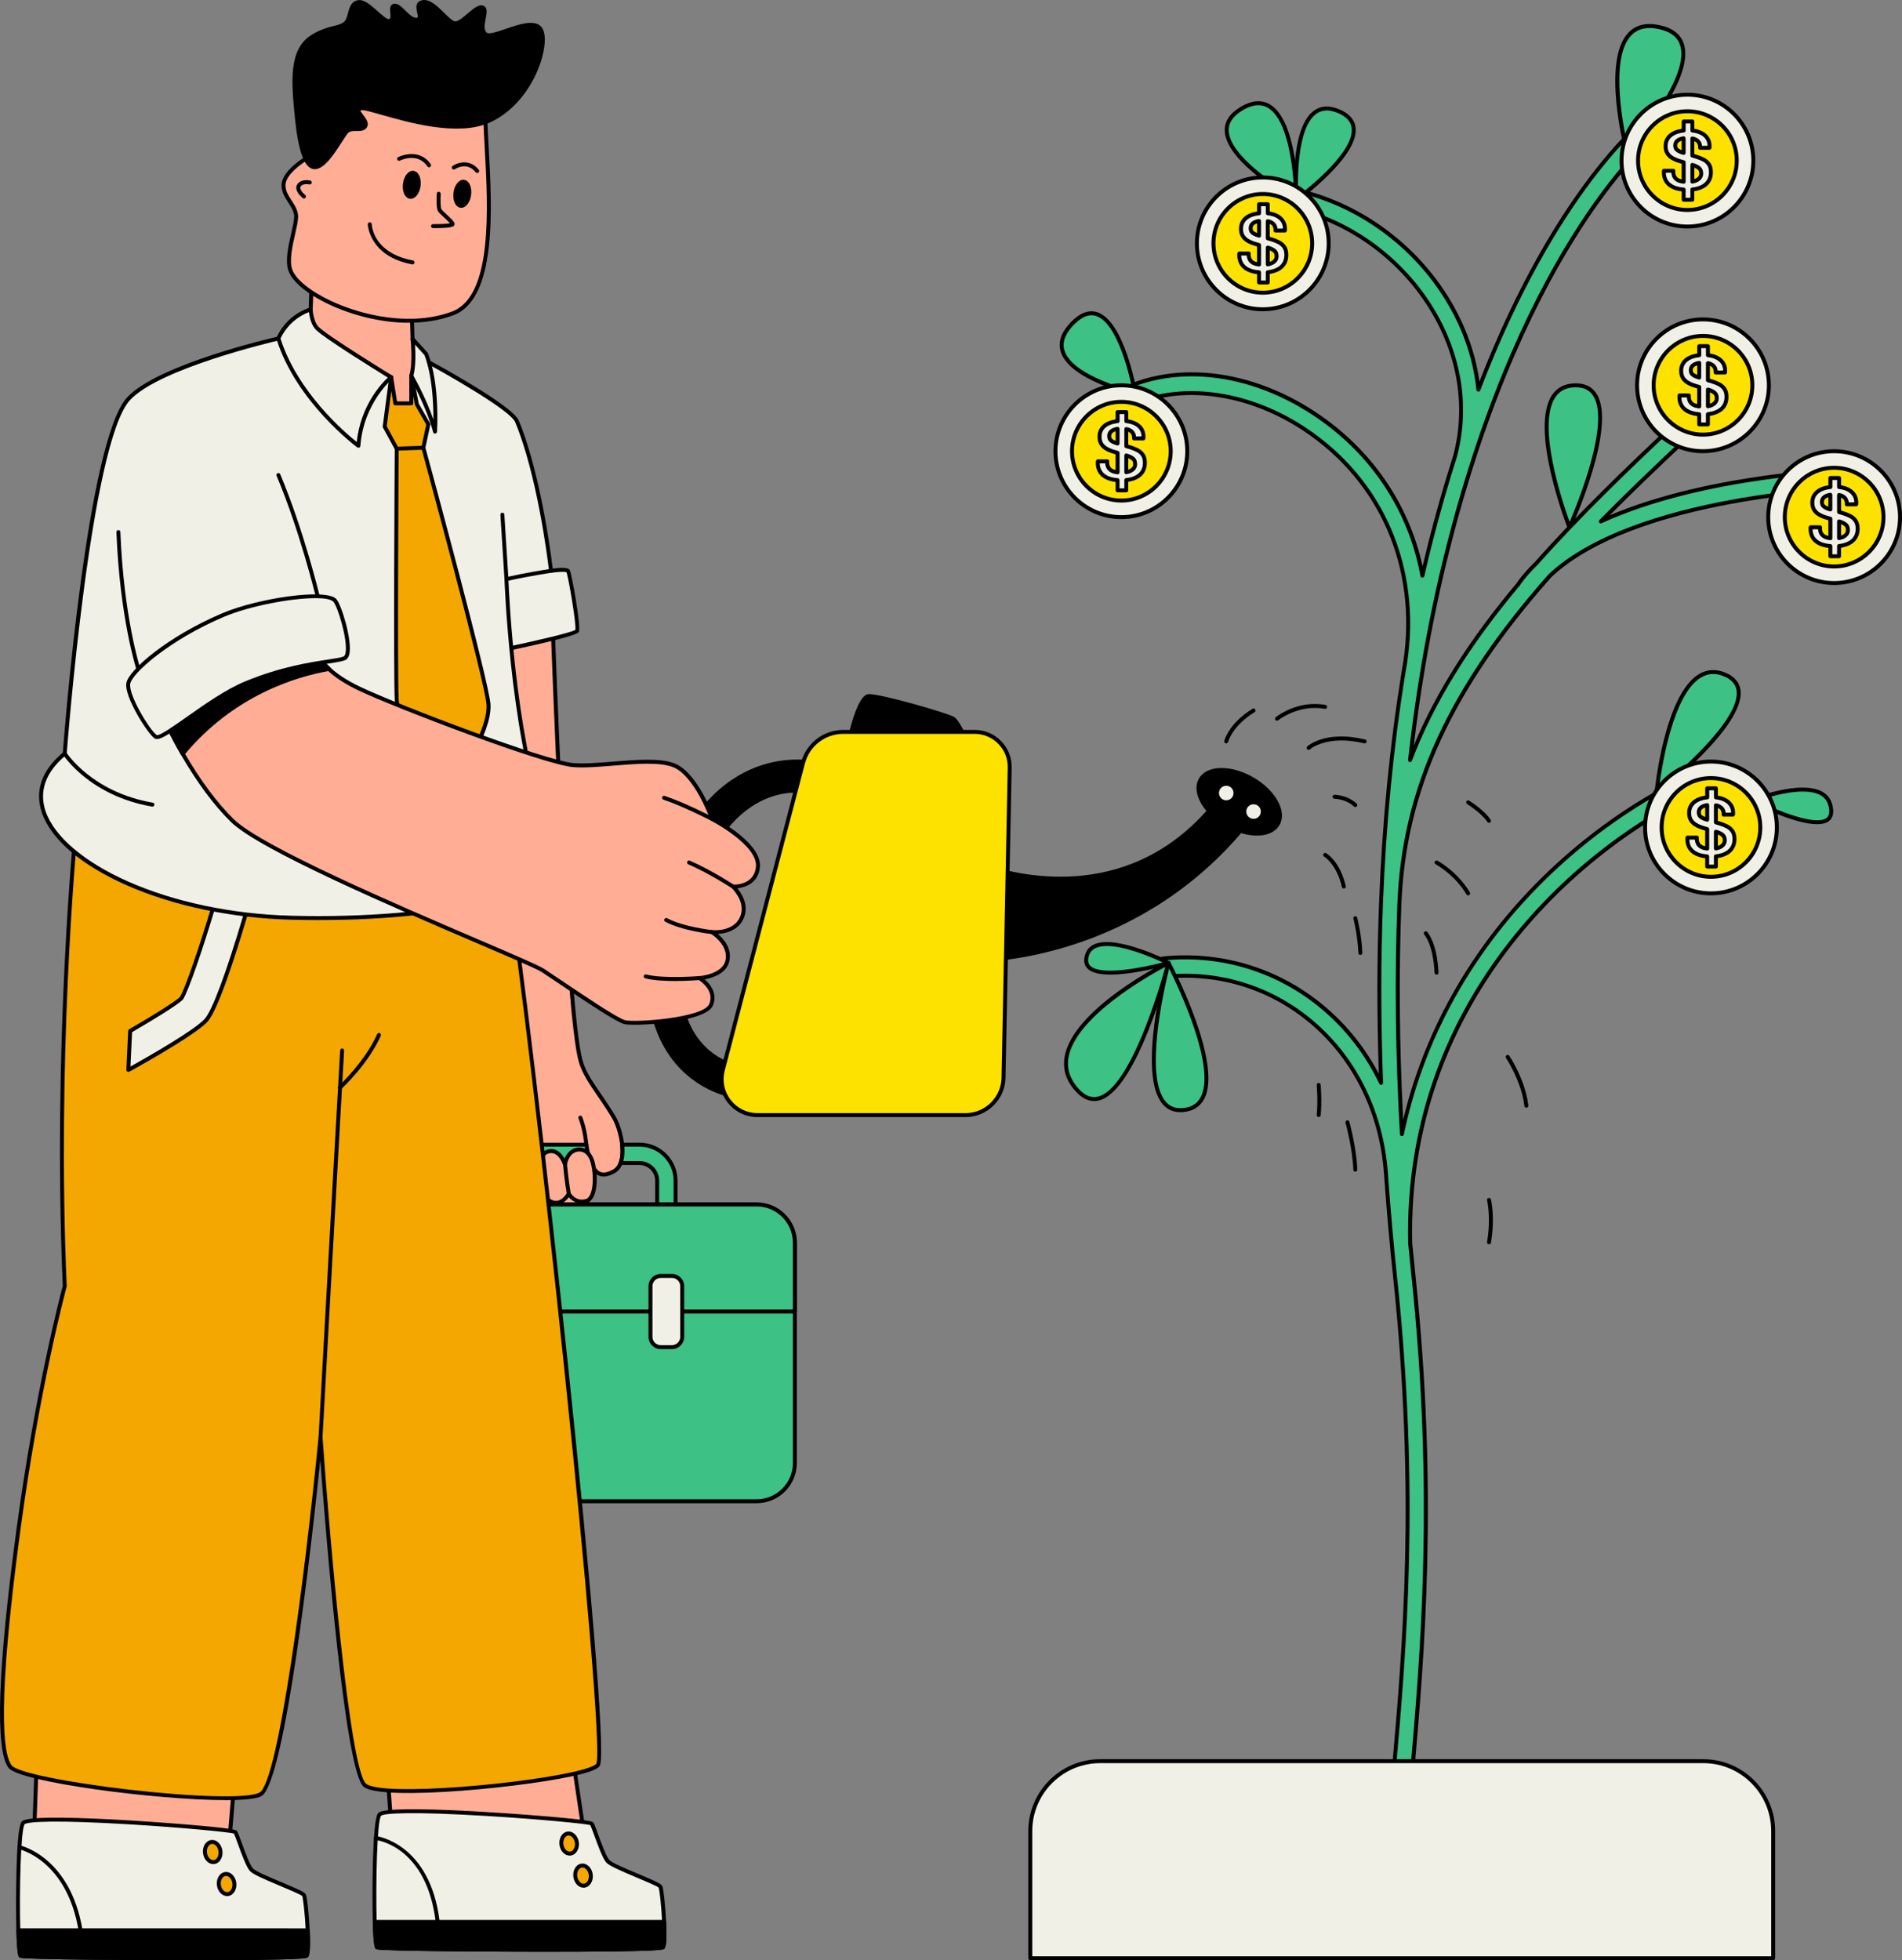 <?xml version="1.0" encoding="UTF-8"?>
<svg data-id="Layer_2" data-name="Layer 2" xmlns="http://www.w3.org/2000/svg" viewBox="0 0 922.83 950.99">
  <rect x="0" y="0" width="922.83" height="950.99" fill="#808080" stroke="none"/>
  <defs>
    <style>
      .cls-1 {
        fill: #fde200;
      }

      .cls-2 {
        fill: #3dc184;
      }

      .cls-3 {
        fill: #ffad95;
      }

      .cls-4 {
        fill: #f0f0e6;
      }

      .cls-5 {
        fill: #f4a701;
      }
    </style>
  </defs>
  <g id="Layer_1-2" data-name="Layer 1">
    <g>
      <g>
        <path class="cls-3" d="M302.01,559.39c.27-6.35-2.09-14.12-4.49-17.85-6.82-11.29-13.37-18.31-15.77-26.7-7.15-25-13.6-211.65-13.6-211.65l-31.1,1.6-2.37,97.77,19.18,188.62,32.55,1.57s-3.72-17.87,.62-27.82c2.99,6.58,7.23,5.17,10.66,3.41,2.92-1.5,4.14-4.91,4.33-8.88,0,0,0,0,0,0,0-.02,0-.06,0-.09Z"/>
        <path d="M286.4,593.71s-.03,0-.05,0l-32.54-1.57c-.47-.02-.86-.39-.91-.86l-19.18-188.62s0-.08,0-.12l2.37-97.77c.01-.5,.41-.91,.91-.93l31.1-1.6c.27,0,.51,.08,.7,.25,.19,.17,.3,.42,.31,.67,.06,1.87,6.53,186.81,13.56,211.42,1.53,5.36,4.77,10.1,8.88,16.09,2.08,3.04,4.44,6.49,6.79,10.38,2.49,3.86,4.9,11.78,4.63,18.34,0,.03,0,.06,0,.07,0,.06,0,.11-.01,.17-.25,4.77-1.92,8.08-4.84,9.58-2.15,1.11-4.69,2.12-7.2,1.25-1.45-.5-2.68-1.55-3.73-3.19-3.01,9.8,.12,25.14,.15,25.3,.06,.29-.02,.59-.21,.82-.18,.21-.45,.34-.73,.34Zm-31.68-3.44l30.51,1.47c-.76-4.25-2.89-18.47,.91-27.19,.15-.35,.49-.57,.87-.57,.36-.02,.72,.22,.88,.56,1.01,2.23,2.24,3.61,3.65,4.1,1.83,.64,3.91-.22,5.7-1.14,2.9-1.49,3.67-5.21,3.81-8.07v-.03s0-.05,0-.05c.26-6.1-2.05-13.72-4.34-17.29-2.34-3.87-4.68-7.29-6.75-10.31-4.03-5.89-7.52-10.98-9.14-16.64-6.91-24.17-13.03-194.77-13.6-210.9l-29.24,1.5-2.35,96.82,19.09,187.74Z"/>
      </g>
      <g>
        <path d="M411.97,359.68s4.53-21.62,9.41-21.97,37.65,8.89,41.14,10.98c2.14,1.28,6.62,10.98,6.62,10.98h-57.18Z"/>
        <path d="M469.14,360.64h-57.18c-.29,0-.56-.13-.74-.35-.18-.22-.25-.52-.19-.8,.78-3.73,4.95-22.34,10.28-22.72,5.44-.4,38.31,9.08,41.7,11.12,2.28,1.37,6.23,9.74,7,11.4,.14,.3,.11,.64-.06,.92-.18,.27-.48,.44-.81,.44Zm-55.99-1.91h54.48c-1.84-3.79-4.45-8.51-5.6-9.2-3.45-2.07-36.13-11.15-40.58-10.85-2.47,.18-6.14,10.33-8.3,20.05Z"/>
      </g>
      <g>
        <path d="M607.62,377.97c-10.34-5.97-21.57-5.87-25.08,.21-2.4,4.15-.58,10.02,4.1,15.22-46.56,52.99-109.88,26.18-110.69,26.19-4.91,.04-8.87,32.28-8.83,37.2,.03,4.9,4.02,8.85,8.91,8.85h.06c3.06-.02,73.68-1.24,125.77-62.56,8.01,2.54,15.4,1.44,18.12-3.29,3.51-6.09-2.02-15.86-12.36-21.83Z"/>
        <path d="M476.09,466.6c-5.47,0-9.9-4.4-9.94-9.8-.01-1.96,3.24-38.1,9.78-38.16,.21,0,.32,.03,1.15,.33,15.3,5.39,68.16,19.4,108.27-25.57-4.68-5.53-6.08-11.49-3.65-15.7,1.88-3.25,5.71-5.06,10.8-5.11,4.91-.04,10.44,1.57,15.59,4.54,5.15,2.97,9.31,6.96,11.73,11.23,2.51,4.43,2.86,8.66,.98,11.91-2.84,4.92-10.12,6.43-18.63,3.91-52.36,61.21-123.09,62.4-126.08,62.42Zm-.21-46.03c-.42,.17-2.64,1.71-5.27,15.97-1.56,8.45-2.56,17.78-2.55,20.25,.03,4.35,3.6,7.9,7.95,7.9,3.02-.02,73.26-1.2,125.1-62.22,.25-.29,.65-.41,1.02-.29,7.77,2.46,14.6,1.31,17.01-2.85,1.52-2.64,1.17-6.19-.99-10.01-2.25-3.98-6.17-7.71-11.02-10.51h0c-4.85-2.8-10.01-4.32-14.61-4.29-4.38,.04-7.64,1.51-9.16,4.15-2.1,3.63-.57,9.04,3.98,14.11,.32,.36,.33,.91,0,1.27-40.96,46.62-95.24,32.25-110.9,26.74-.25-.09-.44-.16-.57-.2Z"/>
      </g>
      <g>
        <path d="M394.99,370.19c-.5-.12-49.9-11.23-71.92,57.76-11.05,34.62-10.78,61.84,.79,80.93,11.46,18.9,29.81,22.27,30.59,22.4,.41,.07,.82,.11,1.22,.11,3.38,0,6.35-2.42,6.98-5.86,.7-3.85-1.87-7.55-5.71-8.28-.53-.1-13.06-2.62-21.05-16.03-9.04-15.19-8.78-39.03,.76-68.93,17.81-55.78,53.37-48.59,55.03-48.22,3.81,.9,7.64-1.45,8.56-5.26,.93-3.83-1.42-7.68-5.25-8.61Z"/>
        <path d="M355.66,532.33c-.46,0-.93-.04-1.39-.12-.79-.14-19.56-3.58-31.24-22.85-11.72-19.33-12.02-46.82-.88-81.71,22.33-69.95,72.56-58.52,73.06-58.39,4.33,1.05,7,5.43,5.95,9.76-1.04,4.31-5.4,6.99-9.71,5.97-1.46-.33-36.34-7.42-53.9,47.58-9.46,29.63-9.75,53.2-.85,68.15,7.77,13.04,19.89,15.48,20.4,15.58,4.36,.83,7.26,5.04,6.47,9.39-.7,3.85-4.03,6.65-7.92,6.65Zm31.28-161.9c-14.72,0-46.55,6.36-62.97,57.8-10.96,34.34-10.73,61.3,.7,80.14,11.24,18.53,29.17,21.82,29.93,21.96,.35,.06,.71,.09,1.06,.09,2.96,0,5.5-2.14,6.04-5.08,.6-3.32-1.62-6.54-4.95-7.17-.55-.1-13.49-2.7-21.69-16.48-9.19-15.44-8.96-39.54,.67-69.71,18.08-56.65,54.61-49.21,56.15-48.87,3.3,.78,6.63-1.26,7.42-4.55,.8-3.31-1.24-6.65-4.55-7.45h0c-.12-.03-3.09-.69-7.82-.69Z"/>
      </g>
      <g>
        <path class="cls-2" d="M310.33,555.35h-8.46c.36,3.24,.2,6.42-.75,8.91h9.21c4.7,0,8.54,3.83,8.54,8.55v15.24h8.91v-15.24c0-9.62-7.82-17.46-17.45-17.46Zm-47.85,0c-9.62,0-17.45,7.84-17.45,17.46v15.24h8.91v-15.24c0-4.72,3.83-8.55,8.54-8.55h24.24c-.87-2.16-1.62-5.04-2.21-8.91h-22.03Z"/>
        <path d="M327.77,589h-8.91c-.53,0-.96-.43-.96-.96v-15.24c0-4.19-3.4-7.6-7.58-7.6h-9.21c-.31,0-.61-.15-.79-.41s-.22-.59-.11-.88c.82-2.17,1.06-5.1,.69-8.47-.03-.27,.06-.54,.24-.74s.44-.32,.71-.32h8.46c10.15,0,18.4,8.26,18.4,18.42v15.24c0,.53-.43,.96-.96,.96Zm-7.95-1.91h7v-14.28c0-9.1-7.4-16.51-16.49-16.51h-7.42c.2,2.63,.03,5.01-.49,7h7.91c5.23,0,9.49,4.27,9.49,9.51v14.28Zm-65.88,1.91h-8.91c-.53,0-.96-.43-.96-.96v-15.24c0-10.16,8.26-18.42,18.4-18.42h22.03c.47,0,.88,.35,.95,.81,.56,3.65,1.26,6.49,2.15,8.69,.12,.3,.08,.63-.09,.89-.18,.26-.48,.42-.79,.42h-24.23c-4.18,0-7.58,3.41-7.58,7.6v15.24c0,.53-.43,.96-.96,.96Zm-7.95-1.91h7v-14.28c0-5.24,4.26-9.51,9.49-9.51h22.86c-.66-1.93-1.2-4.24-1.65-7h-21.21c-9.09,0-16.49,7.4-16.49,16.51v14.28Z"/>
      </g>
      <g>
        <path class="cls-2" d="M385.65,602.87v106.92c0,10.25-8.3,18.53-18.53,18.53H205.66c-10.23,0-18.51-8.29-18.51-18.53v-106.92c0-10.23,8.29-18.52,18.51-18.52h161.45c10.23,0,18.53,8.29,18.53,18.52Z"/>
        <path d="M367.11,729.28H205.66c-10.74,0-19.47-8.74-19.47-19.49v-106.92c0-10.74,8.74-19.47,19.47-19.47h161.45c10.75,0,19.49,8.74,19.49,19.47v106.92c0,10.75-8.74,19.49-19.49,19.49Zm-161.45-143.97c-9.68,0-17.56,7.88-17.56,17.56v106.92c0,9.69,7.88,17.58,17.56,17.58h161.45c9.69,0,17.58-7.88,17.58-17.58v-106.92c0-9.68-7.88-17.56-17.58-17.56H205.66Z"/>
      </g>
      <g>
        <path class="cls-3" d="M287.85,565.14s-1.16-7.71-6.97-7.48c-5.81,.23-6.74,7.27-6.74,7.27,0,0-2.59-8.7-9.07-5.96-4.47,1.89-4.97,18.93,1,23.24,5.97,4.31,9.89-3.06,9.89-3.06,0,0,2.89,5.06,8.5,3.5,4.88-1.36,4.56-12.79,3.4-17.51Z"/>
        <path d="M269.76,584.52c-1.42,0-2.85-.51-4.27-1.53-3.98-2.87-5.34-10.65-4.64-16.86,.49-4.28,1.88-7.21,3.83-8.03,1.9-.8,3.69-.81,5.34-.04,1.83,.87,3.1,2.56,3.91,4.02,1.03-2.52,3.15-5.22,6.9-5.37,5.24-.21,7.49,5.28,7.95,8.25,1.18,4.85,1.68,17.01-4.08,18.61-4.07,1.13-7.11-.88-8.72-2.73-.91,1.23-2.58,3-4.87,3.53-.45,.1-.91,.16-1.36,.16Zm-2.27-25.12c-.65,0-1.33,.15-2.06,.46-1.23,.52-2.28,3.07-2.67,6.49-.63,5.52,.51,12.68,3.85,15.09,1.4,1.01,2.76,1.37,4.07,1.07,2.68-.62,4.41-3.77,4.42-3.8,.16-.31,.48-.5,.83-.5,0,0,0,0,.01,0,.34,0,.66,.18,.83,.48,.1,.18,2.61,4.39,7.41,3.05,3.86-1.08,3.96-11.34,2.73-16.35,0-.03-.01-.06-.02-.08-.04-.28-1.09-6.86-5.99-6.67-4.92,.2-5.8,6.19-5.83,6.44-.06,.45-.42,.79-.87,.83-.45,.04-.86-.25-.99-.68-.01-.04-1.27-4.13-4.02-5.43-.55-.26-1.11-.39-1.71-.39Z"/>
      </g>
      <path d="M275.95,580.11c-.46,0-.86-.33-.94-.79-1.08-6.25-1.82-14.21-1.83-14.29-.05-.53,.34-.99,.87-1.04,.53-.05,.99,.34,1.04,.87,0,.08,.74,7.96,1.81,14.14,.09,.52-.26,1.02-.78,1.11-.06,0-.11,.01-.16,.01Z"/>
      <g>
        <path class="cls-2" d="M385.65,602.87v33.41H187.15v-33.41c0-10.23,8.29-18.52,18.51-18.52h161.45c10.23,0,18.53,8.29,18.53,18.52Z"/>
        <path d="M385.65,637.24H187.15c-.53,0-.96-.43-.96-.96v-33.41c0-10.74,8.74-19.47,19.47-19.47h161.45c10.75,0,19.49,8.74,19.49,19.47v33.41c0,.53-.43,.96-.96,.96Zm-197.54-1.91h196.58v-32.46c0-9.68-7.88-17.56-17.58-17.56H205.66c-9.68,0-17.56,7.88-17.56,17.56v32.46Z"/>
      </g>
      <g>
        <rect class="cls-4" x="315.61" y="619.01" width="15.39" height="34.54" rx="4.98" ry="4.98"/>
        <path d="M326.02,654.51h-5.43c-3.28,0-5.94-2.67-5.94-5.94v-24.57c0-3.28,2.67-5.94,5.94-5.94h5.43c3.28,0,5.94,2.67,5.94,5.94v24.57c0,3.28-2.67,5.94-5.94,5.94Zm-5.43-34.54c-2.22,0-4.03,1.81-4.03,4.03v24.57c0,2.22,1.81,4.03,4.03,4.03h5.43c2.22,0,4.03-1.81,4.03-4.03v-24.57c0-2.22-1.81-4.03-4.03-4.03h-5.43Z"/>
      </g>
      <g>
        <path class="cls-4" d="M267.33,276.94s7.33-1.12,8.26,.04c.93,1.16,5.34,27.27,4.41,29.13-.93,1.86-37.31,9.41-37.31,9.41l-1.98-38.93,26.61,.35Z"/>
        <path d="M242.7,316.48c-.21,0-.42-.07-.58-.2-.22-.17-.36-.43-.37-.71l-1.98-38.93c-.01-.26,.08-.52,.27-.71,.18-.19,.44-.29,.7-.29l26.53,.35c3.58-.54,8.02-.91,9.07,.4,.94,1.18,5.71,27.77,4.52,30.16-.75,1.51-13.53,4.85-37.97,9.92-.06,.01-.13,.02-.19,.02Zm-.97-38.92l1.87,36.8c16.1-3.36,33.54-7.47,35.57-8.77,.51-2.72-3.34-25.59-4.33-27.98-.76-.35-4.05-.22-7.36,.28-.05,0-.11,.01-.16,.01l-25.59-.34Z"/>
      </g>
      <g>
        <polygon class="cls-3" points="17.81 854.42 16.42 893.6 111.25 893.6 113.74 863.83 17.81 854.42"/>
        <path d="M111.25,894.56H16.42c-.26,0-.51-.11-.69-.29-.18-.19-.28-.44-.27-.7l1.4-39.18c0-.26,.13-.51,.33-.69s.46-.26,.72-.23l95.93,9.41c.52,.05,.9,.51,.86,1.03l-2.49,29.76c-.04,.5-.46,.88-.95,.88Zm-93.84-1.91H110.37l2.34-27.95-93.97-9.22-1.32,37.17Z"/>
      </g>
      <g>
        <polygon class="cls-3" points="187.61 854.16 189.7 884.14 282.87 886.24 276.14 841.26 187.61 854.16"/>
        <path d="M282.87,887.19h-.02l-93.17-2.09c-.49-.01-.9-.4-.93-.89l-2.09-29.98c-.04-.5,.32-.94,.82-1.01l88.53-12.9c.52-.07,1.01,.28,1.08,.81l6.73,44.98c.04,.28-.04,.56-.23,.77-.18,.21-.44,.32-.72,.32Zm-92.28-3.99l91.17,2.05-6.42-42.91-86.71,12.63,1.97,28.23Z"/>
      </g>
      <g>
        <path class="cls-5" d="M36.99,400.13s-10.69,106.1-5.58,223.83c0,0-12.96,47.42-22.52,118.54-9.56,71.13-10.02,106.69-3.98,114.59,6.04,7.9,108.31,19.99,121.33,13.48,13.02-6.51,29.29-173.4,29.29-173.4,0,0,11.33,161.08,21.55,168.98,10.23,7.9,110.09-2.97,113.12-10.13,5.31-12.55-31.71-356.19-44.49-434.28l-208.73-21.62Z"/>
        <path d="M109.3,873.3c-33.29,0-99.88-8.75-105.14-15.62-6.6-8.64-5.33-47.43,3.79-115.3,9.2-68.44,21.71-115.55,22.51-118.52-5.04-116.4,5.48-222.76,5.59-223.82,.03-.25,.15-.49,.35-.65s.45-.24,.7-.21l208.73,21.62c.43,.04,.78,.37,.85,.8,12.07,73.76,50.04,421.53,44.43,434.81-.42,.99-1.82,2.36-9.04,4.26-23.33,6.12-96.36,13.36-105.55,6.26-9.04-6.99-18.25-120.33-21.12-158.65-4.04,39.27-17.12,157.38-28.71,163.17-2.61,1.3-8.92,1.87-17.38,1.87ZM37.85,401.18c-1.04,10.88-10.28,112.31-5.48,222.74,0,.1,0,.2-.03,.29-.13,.47-13.06,48.18-22.49,118.42-11.27,83.89-8.49,108.23-4.17,113.88,2.53,3.31,26.67,8.26,57.4,11.78,31.94,3.65,57.15,4.23,62.74,1.43,9.2-4.6,22.24-105.76,28.76-172.63,.05-.49,.46-.86,.95-.86h.01c.5,0,.91,.39,.94,.89,3.14,44.68,13.07,162.02,21.19,168.29,8.14,6.29,78.89-.04,103.89-6.6,7.03-1.84,7.71-3.02,7.76-3.15,4.89-11.56-31.05-350.53-44.44-433.03l-207.04-21.44Z"/>
      </g>
      <path d="M155.53,698.14s-.04,0-.05,0c-.53-.03-.93-.48-.9-1.01,.06-1.02,5.63-102.72,10.46-187.54,.03-.53,.49-.92,1.01-.9,.53,.03,.93,.48,.9,1.01-4.83,84.82-10.4,186.52-10.46,187.54-.03,.51-.45,.9-.95,.9Z"/>
      <g>
        <path class="cls-4" d="M8.89,936.49c.18,6.96,.57,12.07,1.19,12.41,2.04,1.11,136.5,1.85,138.53,0,.9-.82,.97-6.35,.68-12.41-.36-7.59-1.28-16.01-1.79-17.04-.92-1.85-22.97-9.45-25.56-12.41-2.59-2.96-6.71-16.72-7.79-18.26-1.01-1.46-99.31-9.38-102.97-4.32-2.36,3.25-2.71,36.31-2.3,52.04Z"/>
        <path d="M93.18,950.99c-4.28,0-8.87,0-13.83-.02-2.77,0-67.83-.2-69.72-1.23-.64-.35-1.36-.74-1.69-13.22h0c-.32-12.17-.34-48.74,2.48-52.62,.53-.73,1.61-2.24,19.91-2.04,18.48,.2,43.09,1.96,52.81,2.71,30.9,2.37,31.56,3.32,31.81,3.68,.44,.64,1.1,2.41,2.31,5.74,1.64,4.51,3.89,10.7,5.41,12.44,1.23,1.41,8.4,4.41,14.16,6.83,8.61,3.62,11.02,4.74,11.54,5.78,.66,1.32,1.56,10.45,1.89,17.42,.56,11.75-.53,12.74-.99,13.16-.39,.35-1.53,1.38-56.08,1.38Zm-82.48-2.93c8.49,1.26,131.22,1.31,137.32,.04,.3-.68,.69-3.77,.32-11.57-.38-7.94-1.3-15.76-1.7-16.66-.61-.69-6.13-3-10.57-4.87-8.05-3.38-13.44-5.72-14.85-7.34-1.75-2.01-3.98-8.13-5.77-13.04-.78-2.13-1.58-4.33-1.97-5.1-2.7-.73-24.72-2.89-50.58-4.45-35.51-2.14-49.64-1.36-50.96-.05-1.93,2.67-2.6,32.58-2.1,51.43h0c.23,8.53,.66,10.93,.85,11.59Zm137.48,0h0s0,0,0,0Zm-34.8-58.74s0,0,0,0c0,0,0,0,0,0Z"/>
      </g>
      <g>
        <path d="M8.89,936.49c.18,6.96,.57,12.07,1.19,12.41,2.04,1.11,136.5,1.85,138.53,0,.9-.82,.97-6.35,.68-12.41H8.89Z"/>
        <path d="M93.18,950.99c-4.28,0-8.87,0-13.83-.02-2.77,0-67.83-.2-69.72-1.23-.64-.35-1.36-.74-1.69-13.22,0-.26,.09-.51,.27-.69,.18-.18,.43-.29,.69-.29H149.3c.51,0,.93,.4,.96,.91,.56,11.75-.53,12.74-.99,13.16-.39,.35-1.53,1.38-56.08,1.38Zm-82.48-2.93c8.49,1.26,131.22,1.31,137.32,.04,.29-.65,.66-3.53,.36-10.65H9.88c.23,7.73,.64,9.97,.82,10.61Zm137.48,0h0s0,0,0,0Z"/>
      </g>
      <g>
        <path class="cls-5" d="M102.58,893.62c2.07-.27,4.03,1.7,4.37,4.39,.35,2.69-1.05,5.08-3.12,5.35-2.07,.27-4.03-1.7-4.37-4.39-.35-2.69,1.05-5.08,3.12-5.35Z"/>
        <path d="M103.45,904.34c-1.13,0-2.22-.48-3.12-1.39-.97-.98-1.62-2.35-1.81-3.85-.41-3.21,1.36-6.09,3.95-6.42,1.31-.17,2.59,.31,3.63,1.36,.97,.98,1.62,2.35,1.81,3.85,.19,1.51-.08,3-.78,4.19-.74,1.27-1.87,2.07-3.17,2.23-.17,.02-.34,.03-.51,.03Zm-.49-9.78c-.08,0-.17,0-.25,.02-1.52,.2-2.57,2.15-2.29,4.28,.14,1.09,.59,2.07,1.27,2.75,.61,.61,1.33,.9,2.03,.81,.7-.09,1.32-.55,1.76-1.3,.48-.83,.67-1.89,.53-2.98-.14-1.09-.59-2.07-1.27-2.75-.54-.54-1.16-.83-1.78-.83Z"/>
      </g>
      <g>
        <ellipse class="cls-5" cx="109.94" cy="914.03" rx="3.78" ry="4.91" transform="translate(-115.87 21.54) rotate(-7.34)"/>
        <path d="M110.18,919.88c-1.13,0-2.22-.48-3.12-1.39-.97-.98-1.62-2.35-1.81-3.85-.19-1.51,.08-3,.78-4.19,.74-1.27,1.87-2.07,3.17-2.23h0c1.31-.17,2.59,.31,3.63,1.36,.97,.98,1.62,2.35,1.81,3.85,.41,3.21-1.36,6.09-3.95,6.42-.17,.02-.34,.03-.51,.03Zm-.49-9.78c-.08,0-.17,0-.25,.02h0c-.7,.09-1.32,.55-1.76,1.3-.48,.83-.67,1.89-.53,2.98,.14,1.09,.59,2.07,1.27,2.75,.61,.61,1.33,.9,2.03,.81,1.52-.2,2.57-2.15,2.29-4.28-.14-1.09-.59-2.07-1.27-2.75-.54-.54-1.16-.83-1.78-.83Zm-.38-.93h0Z"/>
      </g>
      <g>
        <path class="cls-4" d="M181.82,932.4c.18,6.96,.57,12.07,1.19,12.41,2.04,1.11,136.5,1.85,138.53,0,.9-.82,.97-6.35,.68-12.41-.36-7.59-1.28-16.01-1.79-17.04-.92-1.85-22.97-9.45-25.56-12.41-2.59-2.96-6.71-16.72-7.79-18.26-1.01-1.46-99.31-9.38-102.97-4.32-2.36,3.25-2.71,36.31-2.3,52.04Z"/>
        <path d="M266.11,946.9c-4.28,0-8.87,0-13.83-.02-2.77,0-67.83-.2-69.72-1.23-.64-.35-1.36-.74-1.69-13.22h0c-.32-12.17-.34-48.74,2.48-52.62,.53-.73,1.61-2.24,19.91-2.04,18.48,.2,43.09,1.96,52.81,2.71,30.9,2.37,31.56,3.32,31.81,3.68,.44,.64,1.1,2.41,2.31,5.74,1.64,4.51,3.89,10.7,5.41,12.43,1.23,1.41,8.4,4.41,14.16,6.83,8.62,3.62,11.02,4.74,11.54,5.78,.66,1.32,1.56,10.45,1.89,17.42,.56,11.75-.53,12.74-.99,13.16-.39,.35-1.53,1.38-56.08,1.38Zm-82.48-2.93c8.49,1.26,131.22,1.3,137.32,.04,.3-.68,.69-3.77,.32-11.57-.38-7.94-1.3-15.76-1.7-16.66-.61-.69-6.13-3-10.57-4.87-8.05-3.38-13.44-5.72-14.86-7.34-1.75-2.01-3.98-8.12-5.77-13.04-.78-2.13-1.58-4.33-1.97-5.1-2.7-.73-24.72-2.89-50.58-4.45-35.51-2.14-49.64-1.36-50.96-.05-1.93,2.67-2.6,32.58-2.1,51.43h0c.23,8.53,.66,10.93,.85,11.59Z"/>
      </g>
      <g>
        <path d="M181.82,932.4c.18,6.96,.57,12.07,1.19,12.41,2.04,1.11,136.5,1.85,138.53,0,.9-.82,.97-6.35,.68-12.41H181.82Z"/>
        <path d="M266.11,946.9c-4.28,0-8.87,0-13.83-.02-2.77,0-67.83-.2-69.72-1.23-.64-.35-1.36-.74-1.69-13.22,0-.26,.09-.51,.27-.69,.18-.18,.43-.29,.69-.29h140.41c.51,0,.93,.4,.96,.91,.56,11.75-.53,12.74-.99,13.16-.39,.35-1.53,1.38-56.08,1.38Zm-82.48-2.93c8.49,1.26,131.22,1.3,137.32,.04,.29-.65,.66-3.53,.36-10.65H182.81c.23,7.73,.64,9.97,.82,10.61Zm137.48,0h0s0,0,0,0Z"/>
      </g>
      <g>
        <path class="cls-5" d="M275.52,889.53c2.07-.27,4.03,1.7,4.37,4.39,.35,2.69-1.05,5.08-3.12,5.35-2.07,.27-4.03-1.7-4.37-4.39-.35-2.69,1.05-5.08,3.12-5.35Z"/>
        <path d="M276.38,900.24c-1.13,0-2.22-.48-3.12-1.39-.97-.98-1.62-2.35-1.81-3.85-.19-1.51,.08-3,.78-4.19,.74-1.27,1.87-2.07,3.17-2.23h0c2.58-.34,5.03,2,5.44,5.21,.41,3.21-1.36,6.09-3.95,6.42-.17,.02-.34,.03-.51,.03Zm-.5-9.78c-.08,0-.17,0-.25,.02h0c-.7,.09-1.32,.55-1.76,1.3-.48,.83-.67,1.89-.53,2.98,.14,1.09,.59,2.07,1.27,2.75,.61,.61,1.34,.9,2.03,.81,1.52-.2,2.57-2.15,2.29-4.28-.26-2.01-1.62-3.57-3.05-3.57Zm-.37-.93h0Z"/>
      </g>
      <g>
        <ellipse class="cls-5" cx="282.87" cy="909.94" rx="3.78" ry="4.91" transform="translate(-113.93 43.6) rotate(-7.34)"/>
        <path d="M283.12,915.79c-1.13,0-2.22-.48-3.12-1.39-.97-.98-1.62-2.35-1.81-3.85-.19-1.51,.08-3,.78-4.19,.74-1.27,1.87-2.07,3.17-2.23h0c2.58-.34,5.03,2,5.44,5.21,.41,3.21-1.36,6.09-3.95,6.42-.17,.02-.34,.03-.51,.03Zm-.75-9.77h0c-.7,.09-1.32,.55-1.76,1.3-.48,.83-.67,1.89-.53,2.98,.14,1.09,.59,2.07,1.27,2.75,.61,.61,1.34,.9,2.03,.81,1.52-.2,2.57-2.15,2.29-4.28-.27-2.12-1.79-3.76-3.3-3.56Z"/>
      </g>
      <path d="M164.97,528.56c-.26,0-.52-.1-.7-.31-.36-.39-.33-.99,.05-1.35,.13-.12,12.8-11.9,18.69-25.2,.21-.48,.78-.7,1.26-.49,.48,.21,.7,.78,.49,1.26-6.05,13.67-18.61,25.34-19.14,25.83-.18,.17-.42,.25-.65,.25Z"/>
      <g>
        <path class="cls-4" d="M118.94,444.44c-4.88,16.41-13.83,44.82-18.91,50.5-5.01,5.6-27.5,18.43-36.94,23.7-.28,.14-.55,.28-.84,.39l.89-18.87c11.35-6.56,22.45-13.47,24.84-15.82,2.64-3.94,10.09-26.02,15.57-44.48,1.27-4.24,5.74-6.66,9.98-5.4,4.24,1.27,6.66,5.72,5.4,9.98Z"/>
        <path d="M62.26,519.99c-.2,0-.4-.06-.56-.18-.26-.19-.41-.5-.39-.82l.89-18.87c.02-.33,.2-.62,.48-.78,12.5-7.22,22.33-13.46,24.58-15.61,2.61-4.05,10-25.98,15.4-44.14,1.42-4.75,6.42-7.46,11.17-6.04,4.74,1.41,7.45,6.42,6.04,11.17h0c-6,20.16-14.18,45.35-19.11,50.87-4.87,5.44-25.39,17.31-37.19,23.9l-.17,.09c-.27,.13-.52,.26-.79,.36-.11,.04-.22,.06-.34,.06Zm1.82-19.26l-.79,16.71c9.71-5.44,31.28-17.82,36.03-23.13,3.66-4.1,10.3-21.91,18.7-50.14h0c1.11-3.73-1.02-7.68-4.76-8.79-3.73-1.11-7.67,1.02-8.79,4.76-5.6,18.83-13,40.71-15.7,44.74-.04,.05-.08,.1-.12,.15-2.69,2.65-14.82,10.06-24.58,15.71Zm54.86-56.29h0Z"/>
      </g>
      <g>
        <path class="cls-4" d="M204.34,173.74s43.4,23.24,46.49,30.68c11.56,27.83,16.5,72.52,16.5,72.52,0,0-10.46,1.53-21.62,4.02,0,0,2.32,70.36,17.67,115.92,0,0,16.8,8.83,11.62,20.92-6.28,14.64-58.56,29.4-133.88,27.43-84.26-2.21-148.29-48-109.71-79.61,0,0,11.28-151.1,31.03-172.23,14.99-16.04,72.64-29.17,72.64-29.17l69.27,9.53Z"/>
        <path d="M154.87,446.36c-4.5,0-9.09-.06-13.77-.18-28.8-.75-57.17-6.73-79.89-16.82-21.95-9.75-36.47-22.21-40.88-35.09-3.61-10.52-.09-20.59,10.16-29.13,.79-10.43,11.82-151.61,31.25-172.41,15.02-16.07,70.76-28.91,73.12-29.45,.11-.03,.23-.03,.34-.02l69.27,9.53c.11,.02,.22,.05,.32,.1,4.47,2.4,43.79,23.62,46.92,31.16,11.48,27.64,16.52,72.33,16.57,72.78,.06,.51-.3,.98-.81,1.05-.1,.01-10.07,1.48-20.77,3.83,.32,7.88,3.32,72.18,17.47,114.5,2.43,1.39,16.74,10.21,11.71,21.95-6.17,14.39-52.53,28.19-121.02,28.19Zm-19.75-281.18c-3.46,.8-57.76,13.64-71.98,28.85-19.3,20.65-30.66,170.14-30.77,171.65-.02,.26-.15,.5-.35,.67-9.82,8.05-13.24,17.49-9.88,27.29,4.18,12.19,18.7,24.57,39.85,33.96,22.49,9.99,50.61,15.91,79.16,16.66,74.2,1.94,126.8-12.42,132.98-26.85,4.77-11.13-11.03-19.61-11.19-19.69-.22-.11-.38-.31-.46-.54-15.21-45.17-17.69-115.49-17.71-116.19-.02-.46,.3-.87,.75-.97,9.17-2.05,17.96-3.46,20.77-3.89-.78-6.5-5.86-46.14-16.33-71.34-2.42-5.82-33.81-23.64-45.9-30.12l-68.92-9.48Z"/>
      </g>
      <g>
        <polygon class="cls-3" points="200.16 164.44 199.78 151.89 151.17 137.42 150.3 162.52 189.79 183.03 190.31 198.61 200.16 197.56 199.54 182.35 203.04 177.51 200.16 164.44"/>
        <path d="M190.31,199.56c-.23,0-.45-.08-.63-.23-.2-.17-.32-.42-.33-.69l-.5-15.01-38.99-20.25c-.33-.17-.53-.51-.52-.88l.88-25.1c.01-.3,.16-.57,.4-.74,.24-.17,.55-.22,.83-.14l48.61,14.47c.4,.12,.67,.48,.68,.89l.37,12.46,2.86,12.99c.06,.27,0,.54-.16,.77l-3.3,4.57,.6,14.88c.02,.5-.35,.94-.86,.99l-9.85,1.05s-.07,0-.1,0Zm-39.03-37.61l38.95,20.23c.31,.16,.5,.47,.52,.82l.49,14.54,7.94-.84-.58-14.31c0-.21,.06-.42,.18-.6l3.24-4.49-2.78-12.66c-.01-.06-.02-.12-.02-.18l-.35-11.86-46.76-13.92-.81,23.26Z"/>
      </g>
      <g>
        <path class="cls-3" d="M151.35,75.18s-13.34,7.23-13.77,14.29c-.39,6.27,6.28,10.11,6.1,15.86-.17,5.75-5.3,18.83-2.79,25.8,4.83,13.4,47.85,32.45,78.73,20.92,24.75-9.24,16.19-70.17,15.84-95.62,0,0-54.48-8.11-62.67-6.54-8.19,1.57-21.44,25.28-21.44,25.28Z"/>
        <path d="M198.38,156.59c-13.99,0-27.9-3.89-38.28-8.7-10.67-4.94-18.19-11.09-20.11-16.43-1.74-4.83-.11-12,1.33-18.33,.69-3.05,1.35-5.94,1.41-7.83,.08-2.48-1.33-4.65-2.82-6.95-1.72-2.65-3.5-5.4-3.28-8.95,.43-7.04,12.12-13.87,14.03-14.94,1.5-2.66,13.79-23.95,21.96-25.51,8.26-1.58,60.76,6.2,62.99,6.53,.46,.07,.81,.46,.82,.93,.06,4.31,.35,9.55,.69,15.61,1.61,29.07,4.05,73-17.15,80.91-6.88,2.57-14.24,3.64-21.57,3.64Zm-22.36-105.94c-1.32,0-2.36,.06-3.05,.19-6.36,1.22-17.16,18.32-20.79,24.8-.09,.16-.22,.29-.38,.37-.13,.07-12.88,7.06-13.27,13.51-.18,2.92,1.35,5.28,2.98,7.79,1.58,2.44,3.22,4.97,3.13,8.05-.06,2.08-.71,4.91-1.45,8.19-1.31,5.77-2.94,12.95-1.39,17.26,1.73,4.8,9.05,10.68,19.12,15.34,15.48,7.17,38.95,12.26,58.38,5,19.88-7.42,17.49-50.5,15.91-79.02-.32-5.71-.59-10.69-.68-14.88-6.15-.9-45.67-6.62-58.5-6.62Zm-24.67,24.53h0Z"/>
      </g>
      <g>
        <path d="M152.05,81.05c-3.93-.79-6.6-9.76-8.02-24.06-1.83-18.48-2.82-33,7.84-39.4,7.84-4.71,12.73-3.66,15.69-6.28s1.57-9.41,6.28-10.29,12.38,10.46,15.34,9.06-.7-6.97,2.27-7.32c2.96-.35,6.8,7.32,10.81,6.8,4.01-.52-2.44-7.94,3.14-8.59s11.85,10.51,15.69,10.33c3.84-.17,9.94-8.89,13.07-7.67s-2.43,9.72,1.45,12.96c3.49,2.91,21.04-8.6,26.27-3.02,5.23,5.58-3.14,35.56-24.94,45.1-20.15,8.81-56.12-6.57-61.35-6.22-5.23,.35,3.14,5.58,1.74,8.54s-6.28,.35-8.89,2.61c-2.61,2.27-10.29,18.65-16.39,17.43Z"/>
        <path d="M152.7,82.07c-.28,0-.56-.03-.84-.08-4.34-.87-7.21-9.01-8.78-24.9-1.7-17.15-3.3-33.35,8.3-40.31,4.42-2.65,7.88-3.52,10.65-4.21,2.17-.54,3.73-.93,4.9-1.96,1.02-.9,1.44-2.52,1.9-4.24,.7-2.65,1.49-5.65,4.84-6.27,2.95-.55,6.34,2.47,9.62,5.39,1.86,1.65,4.67,4.15,5.49,3.75,.82-.39,.77-1.44,.58-3.13-.17-1.59-.43-3.99,1.98-4.28,1.82-.21,3.55,1.5,5.37,3.31,1.75,1.74,3.75,3.71,5.42,3.49,.14-.02,.38-.07,.47-.18,.25-.35,0-1.55-.2-2.42-.34-1.56-.72-3.33,.21-4.63,.54-.75,1.44-1.21,2.66-1.35,3.56-.42,7.07,3.07,10.18,6.14,2.01,1.99,4.25,4.23,5.58,4.19,1.48-.07,3.78-2.04,5.81-3.78,2.81-2.41,5.46-4.68,7.66-3.83,2.2,.86,1.67,3.58,1.15,6.22-.51,2.59-1.08,5.52,.57,6.9,1.08,.9,5.57-.64,9.19-1.88,6.44-2.21,13.74-4.71,17.16-1.06,1.88,2,2.28,6.43,1.11,12.14-2.58,12.56-11.73,28.09-26.36,34.49-15.18,6.64-38.47,.02-52.38-3.93-4.34-1.23-8.08-2.3-9.29-2.21-.48,.03-.73,.11-.83,.15,.1,.45,.89,1.51,1.38,2.16,1.35,1.8,2.87,3.84,2,5.68-1,2.13-3.24,2.13-5.2,2.12-1.53,0-2.98,0-3.93,.81-.66,.57-1.91,2.52-3.23,4.58-3.59,5.6-8.42,13.15-13.13,13.15ZM174.38,1.94c-.13,0-.25,.01-.37,.03-2.01,.37-2.6,2.09-3.34,4.88-.51,1.92-1.03,3.9-2.48,5.18-1.52,1.34-3.36,1.8-5.7,2.38-2.66,.66-5.96,1.49-10.13,4-9.83,5.9-9.31,19.07-7.38,38.48,1.98,20.04,5.73,22.91,7.25,23.21h0c3.7,.74,8.88-7.37,11.99-12.22,1.58-2.47,2.72-4.25,3.59-5,1.49-1.29,3.46-1.28,5.19-1.28,1.91,0,3-.04,3.46-1.02,.38-.81-.88-2.49-1.8-3.72-1.17-1.56-2.18-2.91-1.61-4.13,.51-1.11,1.99-1.2,2.48-1.24,1.55-.1,4.88,.85,9.94,2.28,12.77,3.63,36.54,10.38,51.09,4.02,13.93-6.09,22.85-21.44,25.26-33.12,1.02-4.94,.78-8.95-.63-10.44-2.57-2.74-9.54-.36-15.15,1.56-5.1,1.75-9.13,3.13-11.03,1.54-2.52-2.1-1.8-5.78-1.22-8.73,.35-1.78,.74-3.79,.03-4.07-1.13-.44-3.67,1.75-5.72,3.5-2.48,2.13-4.83,4.14-6.97,4.24-2.14,.08-4.39-2.14-7.01-4.74-2.8-2.77-5.98-5.91-8.61-5.6-.67,.08-1.12,.27-1.33,.57-.44,.61-.15,1.94,.1,3.11,.31,1.42,.62,2.89-.11,3.93-.38,.54-.98,.87-1.78,.98-2.62,.34-4.96-1.98-7.02-4.03-1.35-1.35-2.88-2.87-3.8-2.77-.36,.04-.52,.15-.3,2.17,.19,1.72,.44,4.07-1.67,5.07-1.97,.93-4.44-1.27-7.57-4.05-2.51-2.23-5.59-4.97-7.63-4.97Z"/>
      </g>
      <path d="M200.16,128.26c-.06,0-.12,0-.18-.02-20.92-3.93-21.52-19.24-21.53-19.4-.01-.53,.41-.97,.93-.98,.51-.01,.97,.41,.98,.93,.02,.58,.64,13.93,19.96,17.56,.52,.1,.86,.6,.76,1.12-.09,.46-.49,.78-.94,.78Z"/>
      <path d="M211.32,110.66c-.39,0-.8,0-1.23,0-.53,0-.95-.44-.95-.97,0-.53,.43-.95,.96-.95h0c3.11,.03,6.74-.11,8.23-.4-.64-.77-2-2.02-2.89-2.85-1.59-1.48-2.59-2.41-2.97-3.09-.85-1.52-.64-6.85-.56-8.45,.03-.53,.49-.94,1.01-.9,.53,.03,.93,.48,.9,1.01-.16,3.01-.09,6.7,.31,7.41,.25,.44,1.55,1.65,2.6,2.62,3.15,2.92,4.21,4.04,3.71,5.13-.23,.51-.65,1.44-9.15,1.44Z"/>
      <g>
        <path d="M200.54,83.83c-1.83-.24-3.65,2.18-4.07,5.39-.42,3.21,.73,6.01,2.56,6.25,1.83,.24,3.65-2.18,4.07-5.39,.42-3.21-.73-6.01-2.56-6.25Z"/>
        <path d="M199.28,96.45c-.12,0-.25,0-.37-.02-1.24-.16-2.27-1.08-2.89-2.59-.55-1.33-.72-3.01-.5-4.73,.49-3.79,2.75-6.53,5.14-6.22h0c2.39,.31,3.88,3.53,3.39,7.32-.47,3.6-2.52,6.24-4.77,6.24Zm1.02-11.67c-1.1,0-2.53,1.88-2.88,4.57-.18,1.37-.04,2.74,.37,3.76,.34,.84,.84,1.35,1.36,1.42,1.11,.15,2.64-1.78,3-4.56,.36-2.79-.62-5.03-1.74-5.18h0s-.08,0-.12,0Z"/>
      </g>
      <g>
        <path d="M225.06,88.19c-1.83-.24-3.65,2.18-4.07,5.39-.42,3.21,.73,6.01,2.56,6.25,1.83,.24,3.65-2.18,4.07-5.39,.42-3.21-.73-6.01-2.56-6.25Z"/>
        <path d="M223.81,100.8c-.13,0-.25,0-.38-.02-1.24-.16-2.27-1.08-2.89-2.59-.55-1.33-.72-3.01-.5-4.73,.22-1.72,.82-3.29,1.69-4.44,.98-1.3,2.21-1.94,3.45-1.77,2.39,.31,3.88,3.53,3.39,7.32-.22,1.72-.82,3.29-1.69,4.44-.88,1.17-1.96,1.8-3.07,1.8Zm1-11.67c-.49,0-1.05,.37-1.56,1.04-.66,.88-1.14,2.16-1.32,3.54s-.04,2.74,.37,3.76c.34,.84,.84,1.35,1.36,1.42,.53,.07,1.13-.31,1.68-1.03,.66-.88,1.14-2.16,1.32-3.54,.36-2.79-.62-5.03-1.74-5.18-.04,0-.08,0-.12,0Z"/>
      </g>
      <path d="M208.18,81.14c-.3,0-.6-.15-.79-.42-4.8-6.99-12.96-3-13.31-2.82-.47,.24-1.05,.05-1.29-.42-.24-.47-.05-1.05,.42-1.28,.1-.05,9.99-4.93,15.75,3.45,.3,.44,.19,1.03-.25,1.33-.17,.11-.35,.17-.54,.17Z"/>
      <path d="M231.54,83.93c-.28,0-.56-.12-.75-.36-4.25-5.37-9.86-1.64-10.1-1.48-.44,.3-1.03,.19-1.33-.25-.3-.44-.19-1.03,.25-1.33,2.51-1.73,8.38-3.55,12.68,1.87,.33,.41,.26,1.02-.16,1.34-.18,.14-.39,.21-.59,.21Z"/>
      <path d="M147.48,96.3c-.21,0-.42-.07-.6-.21-.46-.37-4.46-3.7-2.68-6.58,1.8-2.91,6.12-1.98,6.3-1.94,.52,.12,.84,.63,.73,1.14-.11,.52-.62,.84-1.14,.73-.03,0-3.18-.67-4.26,1.08-.71,1.14,1.21,3.24,2.25,4.08,.41,.33,.48,.93,.15,1.35-.19,.24-.47,.36-.75,.36Z"/>
      <g>
        <path class="cls-4" d="M150.73,150.1s.3,6.37,3.26,9.25c4.77,4.65,35.8,23.68,35.8,23.68,0,0-14.27,11.62-15.89,33.24,0,0-29.18-21.38-38.82-52.07,0,0,3.8-10.19,15.65-14.1Z"/>
        <path d="M173.89,217.23c-.2,0-.4-.06-.57-.19-.29-.22-29.54-21.92-39.16-52.55-.06-.2-.06-.42,.02-.62,.16-.43,4.1-10.67,16.25-14.68,.28-.09,.6-.05,.84,.12,.25,.17,.4,.44,.41,.74,0,.06,.32,6.03,2.97,8.61,4.64,4.52,35.32,23.36,35.63,23.55,.26,.16,.43,.44,.45,.75,.02,.31-.11,.61-.35,.81-.14,.11-13.97,11.64-15.54,32.57-.03,.35-.24,.65-.55,.8-.13,.06-.26,.09-.4,.09Zm-37.8-52.98c8.33,26.08,31.19,45.56,37,50.19,1.9-17.63,11.86-28.25,15.09-31.27-5.65-3.48-30.53-18.91-34.86-23.13-2.38-2.32-3.17-6.52-3.43-8.62-9.31,3.56-13.1,11.24-13.8,12.83Z"/>
      </g>
      <g>
        <path class="cls-4" d="M200.16,164.44s1.28,11.51-.62,17.91c0,0,8.17,14.16,11.54,27.06,0,0,1.51-22.49-4.3-37.65l-6.62-7.32Z"/>
        <path d="M211.08,210.37c-.43,0-.81-.29-.93-.71-3.3-12.63-11.36-26.69-11.44-26.83-.13-.23-.16-.5-.09-.75,1.82-6.15,.6-17.42,.58-17.54-.05-.41,.18-.81,.56-.98,.38-.17,.82-.08,1.1,.23l6.62,7.32c.08,.09,.14,.19,.18,.3,5.82,15.19,4.42,37.13,4.36,38.06-.03,.47-.4,.84-.87,.89-.03,0-.06,0-.09,0Zm-10.51-28.14c1.08,1.92,6.28,11.39,9.72,21.34,.04-7.6-.51-21.16-4.34-31.3l-4.6-5.08c.25,3.77,.45,10.45-.78,15.04Z"/>
      </g>
      <g>
        <path class="cls-5" d="M189.79,183.03l2,12.67h7.75v-13.35l2.71,13.81,5.58,9.65-2.43,11.39s31.11,114.22,31.62,124.67c.7,14.32-16.73,37.68-16.73,37.68,0,0-27.02-24.23-27.81-40.1-.71-14.3,0-121.79,0-121.79l-5.84-10.7,3.14-23.94Z"/>
        <path d="M220.29,380.51c-.23,0-.46-.09-.64-.24-1.12-1-27.33-24.68-28.12-40.76-.68-13.83-.04-115.81,0-121.59l-5.72-10.48c-.1-.18-.14-.38-.11-.58l3.14-23.94c.06-.47,.46-.83,.94-.83,.52,.02,.88,.34,.96,.81l1.88,11.86h5.98v-12.39c0-.49,.37-.9,.86-.95,.49-.05,.94,.29,1.03,.77l2.68,13.66,5.5,9.51c.12,.21,.16,.45,.11,.68l-2.38,11.16c1.95,7.17,31.09,114.35,31.59,124.65,.71,14.5-16.2,37.34-16.92,38.3-.16,.22-.4,.35-.67,.38-.03,0-.06,0-.09,0Zm-32.66-173.73l5.69,10.43c.08,.14,.12,.3,.12,.46,0,1.07-.7,107.63,0,121.73,.68,13.79,22.29,34.59,26.7,38.71,3.08-4.32,16.52-23.91,15.92-36.2-.5-10.23-31.28-123.33-31.59-124.47-.04-.15-.04-.3-.01-.45l2.35-11.03-5.39-9.33c-.05-.09-.09-.19-.11-.29l-.81-4.14v3.49c0,.53-.43,.96-.96,.96h-7.75c-.47,0-.87-.34-.95-.81l-.97-6.13-2.24,17.07Z"/>
      </g>
      <path d="M192.49,218.63c-.51,0-.94-.41-.96-.92-.02-.53,.39-.97,.92-.99l12.91-.47c.54-.03,.97,.39,.99,.92,.02,.53-.39,.97-.92,.99l-12.91,.47s-.02,0-.04,0Z"/>
      <path d="M73.95,391.32c-.05,0-.11,0-.16-.01-30.4-5.24-43.06-24.99-43.18-25.19-.28-.45-.14-1.04,.3-1.32,.45-.28,1.04-.14,1.32,.3,.12,.19,12.37,19.23,41.89,24.32,.52,.09,.87,.58,.78,1.11-.08,.47-.48,.79-.94,.79Z"/>
      <path d="M245.72,281.91c-.5,0-.92-.39-.95-.9l-1.98-31.27c-.03-.53,.37-.98,.89-1.02,.52-.03,.98,.37,1.02,.89l1.98,31.27c.03,.53-.37,.98-.89,1.02-.02,0-.04,0-.06,0Z"/>
      <path d="M212.36,933.35c-.48,0-.89-.36-.95-.84-4.38-36.52-28.12-39.74-29.13-39.86-.52-.06-.9-.54-.84-1.06,.06-.52,.52-.9,1.06-.84,.26,.03,26.24,3.44,30.81,41.53,.06,.52-.31,1-.84,1.06-.04,0-.08,0-.12,0Z"/>
      <path d="M39.08,937.45c-.46,0-.86-.33-.94-.8-5.75-34.38-28.67-39.45-28.9-39.5-.52-.11-.85-.61-.75-1.13,.11-.52,.61-.85,1.13-.75,.24,.05,24.43,5.4,30.4,41.06,.09,.52-.26,1.01-.79,1.1-.05,0-.11,.01-.16,.01Z"/>
      <path d="M154.15,290.24c-.43,0-.82-.29-.93-.73-.08-.32-7.8-32.11-19.02-58.69-.21-.49,.02-1.05,.51-1.25,.49-.2,1.05,.02,1.25,.51,11.29,26.73,19.04,58.66,19.12,58.98,.12,.51-.19,1.03-.71,1.15-.08,.02-.15,.03-.23,.03Z"/>
      <path d="M67.1,325.45c-.4,0-.78-.26-.91-.66-.08-.25-8.09-25.15-9.7-66.64-.02-.53,.39-.97,.92-.99,.55-.02,.97,.39,.99,.92,1.6,41.23,9.53,65.88,9.61,66.12,.16,.5-.11,1.04-.61,1.21-.1,.03-.2,.05-.3,.05Z"/>
      <g>
        <path class="cls-3" d="M367.74,420.57c-.94,10.14-12.08,9.53-12.08,9.53,0,0,6.63,6.17,4.88,13.26-2.49,10.1-15.11,8.82-15.11,8.82,0,0,9.57,5.79,7.43,14.18-1.85,7.32-13.47,8.14-13.47,8.14,0,0,8.91,5.27,5.58,13.01-3.26,7.56-36.96,9.53-41.84,8.38-4.88-1.18-31.15-19.53-39.74-25.11-8.61-5.58-131.21-53.58-150.74-72.76-9.84-9.66-18.16-22.24-24.02-32.34-5.76-9.94-9.11-17.52-9.11-17.52,0,0,24.43-27.46,74.63-31.33,0,0,.62,3.19,5.45,7.7,3.01,2.83,7.68,6.17,14.83,9.57,18.62,8.86,90.22,36.03,103.82,37.08,13.6,1.03,37.31-4.19,48.47,0,11.16,4.19,18.82,26.14,18.82,26.14,0,0,23.26,11.98,22.2,23.24Z"/>
        <path d="M307.99,497.16c-2.38,0-4.18-.11-5.08-.33-3.59-.86-16.9-9.7-31.41-19.47-3.53-2.38-6.59-4.44-8.63-5.76-2.47-1.6-15.34-7.12-31.64-14.1-39.4-16.88-105.35-45.13-119.25-58.78-8.16-8.02-16.3-18.97-24.18-32.55-5.72-9.88-9.12-17.53-9.15-17.61-.15-.34-.09-.74,.16-1.02,.25-.28,25.27-27.79,75.27-31.65,.49-.04,.92,.29,1.01,.77,0,.02,.68,3,5.17,7.18,3.51,3.3,8.42,6.47,14.58,9.4,19.49,9.27,90.19,35.97,103.48,36.99,5.27,.4,12.03-.15,19.2-.73,11.09-.9,22.57-1.83,29.54,.79,10.78,4.05,18.17,23.37,19.26,26.36,3.01,1.6,23.42,12.86,22.38,24-.75,8.06-7.44,9.89-10.96,10.3,1.96,2.38,5.07,7.2,3.73,12.64-1.88,7.59-9.04,9.23-13.17,9.53,2.86,2.44,7.08,7.24,5.49,13.48-1.47,5.79-8.21,7.83-11.9,8.53,3.08,2.61,6.32,7.28,3.96,12.77-2.91,6.74-26.72,9.25-37.86,9.26ZM80.66,348.36c.89,1.95,4.03,8.62,8.8,16.85,7.79,13.43,15.82,24.24,23.86,32.14,13.64,13.39,79.38,41.56,118.66,58.39,17.02,7.29,29.32,12.56,31.93,14.25,2.06,1.34,5.12,3.4,8.66,5.78,10.85,7.3,27.23,18.34,30.78,19.2,5.1,1.21,37.87-1.18,40.74-7.82,2.97-6.88-5.1-11.76-5.19-11.81-.36-.21-.54-.64-.44-1.04,.1-.41,.45-.71,.86-.73,.11,0,10.95-.86,12.61-7.42,1.94-7.6-6.91-13.08-7-13.13-.38-.23-.55-.7-.41-1.12,.14-.42,.57-.69,1-.65,.48,.05,11.82,1.07,14.09-8.1,1.59-6.45-4.54-12.27-4.61-12.33-.29-.27-.38-.7-.23-1.07,.16-.37,.53-.61,.93-.58,.42,.02,10.23,.42,11.08-8.67h0c.98-10.49-21.46-22.18-21.69-22.3-.22-.11-.38-.3-.47-.54-.08-.22-7.65-21.58-18.25-25.56-6.57-2.47-17.82-1.55-28.71-.67-7.24,.59-14.08,1.14-19.5,.73-14.18-1.1-86.83-28.93-104.16-37.17-6.35-3.02-11.42-6.3-15.07-9.74-3.61-3.37-4.98-6.08-5.48-7.38-45.25,3.72-69.39,26.97-72.81,30.5Z"/>
      </g>
      <path d="M327.5,475.93c-5.03,0-10.59-.29-14.45-1.31-.51-.14-.81-.66-.68-1.17,.14-.51,.66-.81,1.17-.68,8.29,2.2,25.59,.8,25.77,.78,.53-.04,.99,.35,1.03,.88,.04,.53-.35,.99-.88,1.03-.4,.03-5.78,.47-11.97,.47Z"/>
      <path d="M345.43,453.15s-.07,0-.1,0c-.58-.06-14.28-1.58-22.54-5.98-.47-.25-.64-.83-.4-1.29,.25-.47,.83-.65,1.29-.4,7.93,4.22,21.71,5.75,21.85,5.76,.53,.06,.91,.53,.85,1.05-.05,.49-.47,.85-.95,.85Z"/>
      <g>
        <path d="M159.61,324.54c-15.24,2.66-46.46,11.58-70.98,41.15-5.76-9.94-9.11-17.52-9.11-17.52,0,0,24.43-27.46,74.63-31.33,0,0,.62,3.19,5.45,7.7Z"/>
        <path d="M88.63,366.64s-.05,0-.08,0c-.31-.03-.59-.2-.75-.47-5.72-9.87-9.12-17.53-9.15-17.61-.15-.34-.09-.74,.16-1.02,.25-.28,25.27-27.79,75.27-31.65,.48-.04,.92,.29,1.01,.77,0,.02,.68,3,5.17,7.18,.27,.25,.37,.62,.26,.97s-.4,.61-.75,.67c-15.96,2.78-46.32,11.78-70.4,40.81-.18,.22-.45,.35-.74,.35Zm-7.97-18.28c.85,1.85,3.73,7.98,8.12,15.66,23.44-27.62,52.43-36.95,68.85-40.09-2.63-2.76-3.72-4.95-4.15-6.07-45.2,3.72-69.39,26.97-72.81,30.5Z"/>
      </g>
      <path d="M355.66,431.07c-.18,0-.36-.05-.53-.16-.1-.07-10.63-6.98-21.18-11.6-.48-.21-.71-.78-.49-1.26,.21-.48,.78-.71,1.26-.49,10.7,4.69,21.36,11.69,21.47,11.76,.44,.29,.56,.88,.27,1.33-.18,.28-.49,.43-.8,.43Z"/>
      <path d="M345.55,398.3c-.15,0-.3-.03-.44-.11-.14-.07-13.81-7.15-23.22-10.23-.5-.16-.78-.71-.61-1.21,.16-.5,.7-.77,1.21-.61,9.55,3.13,23.36,10.27,23.5,10.35,.47,.24,.65,.82,.41,1.29-.17,.33-.5,.52-.85,.52Z"/>
      <g>
        <path class="cls-4" d="M162.43,291.25c-4.63-4.86-37.02-.15-54.13,7.11-25.81,10.94-44.92,27.17-46.04,33.13-1.12,5.96,9.92,23.67,13.26,25.93s25.84-18.53,43.76-25.93c24.57-10.15,42.97-10.12,47.82-12.1,4.85-1.97-1.89-25.23-4.66-28.14Z"/>
        <path d="M76.16,358.54c-.46,0-.85-.11-1.18-.33-3.38-2.29-14.89-20.4-13.66-26.9,1.17-6.23,19.92-22.51,46.61-33.83,16.97-7.2,50.11-12.23,55.2-6.89h0c2.51,2.64,7.82,20.01,6.38,26.7-.34,1.56-1.03,2.56-2.05,2.98-1.58,.64-4.37,1.07-8.22,1.65-8.46,1.28-22.62,3.43-39.59,10.44-9.14,3.78-19.56,11.13-27.93,17.03-8.51,6-13.08,9.14-15.55,9.14Zm76.83-68.35c-11.69,0-31.84,3.76-44.32,9.05-26.54,11.25-44.53,27.39-45.48,32.42-1.02,5.4,9.54,22.72,12.85,24.96,1.33,.53,8.67-4.63,14.55-8.79,8.45-5.96,18.97-13.38,28.31-17.24,17.19-7.1,31.49-9.27,40.03-10.57,3.72-.56,6.41-.97,7.79-1.53,.5-.2,.77-.99,.9-1.61,1.29-6.02-3.75-22.73-5.9-24.98-1.13-1.19-4.34-1.73-8.74-1.73Z"/>
      </g>
      <g>
        <path class="cls-1" d="M389.6,370.18l-38.91,149c-2.88,11.03,5.44,21.8,16.84,21.8h100.96c10.02,0,18.2-8.02,18.4-18.03l3.01-150.49c.19-9.54-7.49-17.38-17.03-17.38h-63.7c-9.2,0-17.24,6.21-19.56,15.11Z"/>
        <path d="M468.48,541.94h-100.96c-5.73,0-11.03-2.6-14.53-7.14-3.5-4.54-4.68-10.32-3.23-15.86l38.91-149c2.43-9.32,10.86-15.82,20.49-15.82h63.7c4.87,0,9.44,1.92,12.85,5.4,3.41,3.48,5.24,8.08,5.14,12.96l-3.01,150.49c-.21,10.46-8.89,18.97-19.36,18.97Zm-59.32-185.91c-8.76,0-16.42,5.92-18.63,14.39h0l-38.91,149c-1.3,4.97-.24,10.14,2.9,14.21,3.14,4.06,7.88,6.39,13.01,6.39h100.96c9.43,0,17.25-7.67,17.44-17.1l3.01-150.49c.09-4.35-1.54-8.47-4.59-11.58s-7.13-4.82-11.48-4.82h-63.7Zm-19.56,14.15h0Z"/>
      </g>
      <g>
        <circle class="cls-4" cx="594.96" cy="384.74" r="4.49"/>
        <path d="M594.96,390.19c-3,0-5.45-2.44-5.45-5.45s2.44-5.45,5.45-5.45,5.45,2.44,5.45,5.45-2.44,5.45-5.45,5.45Zm0-8.98c-1.95,0-3.53,1.58-3.53,3.53s1.58,3.53,3.53,3.53,3.53-1.58,3.53-3.53-1.58-3.53-3.53-3.53Z"/>
      </g>
      <g>
        <circle class="cls-4" cx="608.21" cy="393.72" r="4.49"/>
        <path d="M608.21,399.17c-3,0-5.45-2.44-5.45-5.45s2.44-5.45,5.45-5.45,5.45,2.44,5.45,5.45-2.44,5.45-5.45,5.45Zm0-8.98c-1.95,0-3.53,1.58-3.53,3.53s1.58,3.53,3.53,3.53,3.53-1.58,3.53-3.53-1.58-3.53-3.53-3.53Z"/>
      </g>
      <g>
        <path class="cls-2" d="M903.32,232.2c.05,2.46-1.87,4.49-4.33,4.56-1.12,.04-105.26,3.31-146.98,42.5-42.3,47.81-70.71,96.83-73.08,159.45-1.37,35.64-.94,72.83,1.25,111.48,6.49-31.11,19.28-60.82,38.05-87.75,26.46-37.96,64.46-69.46,106.97-88.69,2.25-1.02,4.88-.02,5.9,2.21,1.02,2.25,.02,4.88-2.23,5.9-68.34,30.94-147.21,107.42-144.68,221.2,.5,5.13,1,10.28,1.55,15.47,11.21,106.33,4.37,184.54-.62,241.66-.55,6.34-1.09,12.51-1.59,18.5h-8.96c.52-6.24,1.09-12.67,1.66-19.28,5.26-59.91,11.78-134.45,.66-239.93-1.69-15.93-3.08-31.63-4.21-47.12,0-.04-.02-.07-.02-.11-.04-.75-.11-1.5-.16-2.25-.02-.25-.04-.5-.05-.75-2.12-29.1-14.52-54.81-35.16-72.67-19.92-17.23-45.42-25.3-71.78-22.77-2.42,.25-4.62-1.55-4.85-3.99-.25-2.46,1.55-4.63,3.99-4.86,28.82-2.8,56.67,6.06,78.46,24.89,11.4,9.85,20.48,21.92,26.98,35.5-1.1-29.65-1.14-58.43-.09-86.27,0-.02-.02-.04-.02-.07,.02-.2,.04-.39,.04-.59,1.5-39.08,5.11-76.31,10.83-111.61,.02-.09,.02-.16,.04-.25,.09-.46,.14-.94,.23-1.41,.21-1.3,.43-2.62,.66-3.92,6.91-46.15-11.19-88.17-49.09-113.19-30.74-20.3-67.56-23.08-91.61-6.91-2.05,1.37-4.81,.84-6.18-1.21-1.37-2.03-.84-4.81,1.21-6.18,27.43-18.43,67.27-15.74,101.5,6.88,28.58,18.85,46.71,46.65,52.52,78.64,1.16-5.06,2.35-10.07,3.6-15.04,3.9-15.41,8.04-29.8,12.33-43.21,6.5-24.89,1.75-51.29-13.44-74.31-16.59-25.16-43.59-42.71-72.24-46.94-2.42-.37-4.12-2.64-3.74-5.06,.36-2.44,2.6-4.12,5.04-3.76,31.11,4.6,60.43,23.61,78.39,50.86,9.75,14.81,15.54,30.9,17.21,47.22,37.08-96.94,80.14-130.78,82.35-132.46,1.96-1.5,4.76-1.12,6.24,.84,1.5,1.96,1.12,4.76-.84,6.24-.94,.75-64.4,51.23-102.66,202.77-4.58,18.1-8.5,36.85-11.78,56.19-.2,1.35-.43,2.73-.68,4.1-2.26,13.7-4.19,27.73-5.79,42.04,11.65-30.63,29.87-58.4,52.64-85.45,.11-.25,.25-.48,.41-.71,2.41-3.3,5.17-6.38,8.2-9.28,19.73-22.26,42.38-44.21,66.77-67.13,1.8-1.67,4.62-1.59,6.29,.2,1.69,1.8,1.6,4.62-.2,6.31-14.58,13.67-28.49,27.02-41.54,40.26,49.54-22.79,118.24-24.97,122.05-25.07,2.46-.04,4.51,1.89,4.58,4.35Z"/>
        <path d="M683.53,879.65h-8.96c-.27,0-.52-.11-.7-.31-.18-.2-.27-.46-.25-.73,.37-4.4,.76-8.89,1.15-13.48l.5-5.8c5.25-59.82,11.78-134.27,.66-239.75-1.65-15.51-3.06-31.35-4.2-47.1-.01-.06-.02-.13-.02-.23-.02-.44-.06-.93-.1-1.42l-.11-1.51c-2.1-28.82-14.47-54.4-34.83-72.01-19.71-17.05-44.94-25.05-71.06-22.55-1.42,.15-2.82-.28-3.94-1.19-1.12-.92-1.82-2.22-1.95-3.66-.15-1.44,.28-2.84,1.2-3.96,.92-1.12,2.22-1.81,3.66-1.95,29.05-2.82,57.17,6.1,79.18,25.12,10.31,8.91,18.78,19.61,25.24,31.88-.95-28.07-.93-55.58,.06-81.84,0-.05-.01-.11-.01-.15,.02-.25,.04-.42,.04-.59,1.49-38.96,5.14-76.55,10.85-111.76,.02-.14,.03-.21,.04-.28,.04-.21,.07-.43,.11-.65,.04-.25,.08-.5,.12-.75l.05-.3c.2-1.2,.39-2.41,.61-3.6,6.84-45.63-11.36-87.59-48.68-112.23-30.42-20.09-66.81-22.87-90.55-6.92-2.49,1.66-5.86,1-7.51-1.47-.81-1.2-1.1-2.64-.82-4.06,.28-1.42,1.09-2.65,2.29-3.45,27.75-18.65,68.01-15.95,102.56,6.88,26.96,17.78,45.32,44.26,52.06,74.91,.87-3.72,1.73-7.27,2.6-10.74,3.77-14.9,7.93-29.46,12.35-43.27,6.42-24.59,1.7-50.71-13.32-73.49-16.45-24.95-43.21-42.34-71.58-46.52-2.96-.46-5-3.22-4.55-6.15,.43-2.94,3.18-4.98,6.13-4.56,31.39,4.64,60.94,23.81,79.05,51.28,9.06,13.76,14.74,28.49,16.9,43.83,37.08-95.02,79.47-127.93,81.28-129.3,1.15-.88,2.58-1.26,4.02-1.06,1.43,.2,2.69,.94,3.56,2.09,.88,1.15,1.26,2.58,1.06,4.02-.2,1.43-.94,2.69-2.08,3.56-2.6,2.06-64.51,52.51-102.31,202.24-4.53,17.89-8.48,36.77-11.76,56.11-.18,1.23-.4,2.58-.68,4.11-1.85,11.23-3.52,22.91-4.95,34.81,10.84-25.95,27.26-51.84,50.04-78.91,.11-.23,.25-.47,.44-.74,2.35-3.22,5.14-6.38,8.32-9.43,20.46-23.09,44.19-45.92,66.78-67.13,2.18-2.03,5.61-1.92,7.64,.24,.99,1.06,1.52,2.43,1.47,3.88-.04,1.44-.65,2.79-1.71,3.78-15.11,14.17-27.29,25.93-37.95,36.64,49.3-20.96,114.93-23.03,117.78-23.11,3.03-.05,5.48,2.32,5.56,5.28h0c.06,2.98-2.29,5.46-5.26,5.55-4.28,.14-105.4,3.77-146.35,42.24-48.22,54.5-70.69,103.5-72.78,158.79-1.28,33.22-.98,68.33,.87,104.47,6.94-28.99,19.26-56.32,36.68-81.31,26.57-38.11,64.7-69.72,107.36-89.02,2.71-1.23,5.93-.02,7.16,2.69,1.23,2.72,.02,5.94-2.7,7.17-68.06,30.81-146.64,106.99-144.12,220.31l.05,.45c.47,4.88,.97,9.93,1.5,14.94,11.21,106.37,4.38,184.62-.62,241.76-.56,6.43-1.09,12.59-1.59,18.58-.04,.5-.46,.88-.95,.88Zm-7.92-1.91h7.04c.48-5.71,.99-11.59,1.51-17.62,4.99-57.14,11.82-135.29,.62-241.47-.53-5.01-1.03-10.07-1.5-14.95l-.05-.52c-2.54-114.32,76.65-191.12,145.24-222.17,1.76-.8,2.54-2.87,1.75-4.63-.8-1.75-2.87-2.53-4.63-1.73-42.36,19.16-80.21,50.54-106.58,88.37-18.63,26.73-31.38,56.13-37.89,87.39-.1,.47-.53,.79-1.01,.76-.48-.04-.86-.42-.88-.9-2.19-38.64-2.61-76.18-1.25-111.57,2.11-55.77,24.72-105.13,73.32-160.05,41.54-39.02,143.35-42.69,147.66-42.82,1.92-.06,3.45-1.66,3.41-3.58-.06-1.89-1.65-3.41-3.56-3.41-.02,0-.04,0-.05,0-2.92,.08-72.3,2.27-121.66,24.99-.42,.19-.92,.06-1.18-.32-.27-.38-.22-.89,.1-1.22,11.52-11.7,24.73-24.5,41.57-40.28,.68-.64,1.08-1.51,1.11-2.45,.03-.93-.31-1.82-.95-2.51-1.31-1.4-3.53-1.47-4.94-.15-22.55,21.18-46.24,43.97-66.71,67.06-3.15,3.03-5.88,6.11-8.14,9.21-.14,.2-.24,.37-.3,.52-.04,.09-.09,.17-.15,.24-24.65,29.27-41.81,57.13-52.48,85.17-.17,.45-.65,.71-1.12,.59-.47-.11-.78-.56-.73-1.04,1.61-14.4,3.57-28.56,5.8-42.09,.28-1.53,.5-2.85,.67-4.08,3.29-19.41,7.26-38.34,11.8-56.28,37.96-150.36,100.36-201.2,102.99-203.29,.76-.57,1.23-1.39,1.36-2.31,.13-.93-.12-1.85-.69-2.6-.56-.74-1.37-1.22-2.29-1.35-.93-.13-1.85,.12-2.6,.69-1.82,1.38-44.83,34.78-82.03,132.04-.16,.41-.58,.67-1.02,.61-.44-.06-.78-.41-.83-.85-1.68-16.41-7.42-32.15-17.06-46.79-17.81-27.02-46.87-45.88-77.73-50.44-1.9-.28-3.68,1.05-3.96,2.95-.29,1.9,1.03,3.68,2.94,3.98,28.9,4.26,56.15,21.96,72.89,47.36,15.32,23.24,20.14,49.9,13.56,75.08-4.42,13.83-8.57,28.35-12.33,43.21-1.2,4.78-2.38,9.69-3.59,15.02-.1,.44-.52,.74-.95,.74-.45-.01-.84-.34-.92-.79-5.81-31.98-24.31-59.68-52.1-78.01-33.91-22.4-73.33-25.1-100.44-6.88-.78,.52-1.3,1.31-1.48,2.23-.18,.92,0,1.85,.53,2.62,1.07,1.6,3.25,2.03,4.86,.95,24.37-16.37,61.61-13.6,92.67,6.91,37.96,25.05,56.47,67.72,49.51,114.13-.21,1.21-.41,2.41-.61,3.6l-.05,.33c-.05,.25-.08,.48-.12,.7-.04,.25-.07,.49-.12,.73-.01,.11-.02,.18-.04,.25-5.69,35.1-9.33,72.61-10.82,111.46,0,.15-.01,.32-.03,.5,0,.04,0,.09,0,.13-1.04,27.64-1.01,56.64,.09,86.23,.02,.45-.29,.86-.73,.96-.44,.11-.9-.11-1.09-.52-6.55-13.68-15.55-25.51-26.74-35.19-21.61-18.68-49.22-27.44-77.74-24.67-.93,.09-1.77,.53-2.36,1.26-.59,.72-.87,1.63-.77,2.56,.09,.93,.54,1.77,1.26,2.37,.72,.59,1.62,.87,2.53,.77,26.65-2.56,52.4,5.61,72.5,23,20.75,17.95,33.35,43.99,35.49,73.32l.11,1.49c.04,.49,.08,.97,.1,1.46,.01,.05,.02,.13,.02,.22,1.14,15.67,2.55,31.51,4.2,47.02,11.14,105.66,4.6,180.21-.66,240.11l-.5,5.8c-.37,4.22-.73,8.37-1.07,12.44Z"/>
      </g>
      <g>
        <path class="cls-2" d="M803.7,384.74s6.67-68.64,33.13-57.48c26.46,11.16-33.13,57.48-33.13,57.48Z"/>
        <path d="M803.7,385.7c-.16,0-.32-.04-.46-.12-.33-.18-.53-.55-.49-.93,.19-1.94,4.81-47.62,21.61-57.63,3.95-2.35,8.27-2.57,12.85-.64,4.32,1.82,6.77,4.67,7.27,8.47,2.29,17.41-38.45,49.3-40.18,50.65-.17,.13-.38,.2-.59,.2Zm27.49-58.72c-2.03,0-3.97,.56-5.85,1.68-13.91,8.29-19.25,44.39-20.42,53.88,7.97-6.47,39.55-33.1,37.66-47.45-.41-3.12-2.41-5.39-6.11-6.96-1.83-.77-3.58-1.16-5.27-1.16Z"/>
      </g>
      <g>
        <path class="cls-2" d="M850.21,388.4s33.78-13.37,37.87,2.18c5.23,19.94-37.87-2.18-37.87-2.18Z"/>
        <path d="M881.64,399.86c-10.83,0-29.37-9.32-31.87-10.61-.33-.17-.54-.52-.52-.9,.02-.38,.25-.71,.6-.84,.94-.37,23.17-9.06,33.88-3.64,2.73,1.38,4.5,3.56,5.26,6.47,.96,3.68,.45,6.35-1.54,7.94-1.38,1.11-3.41,1.57-5.82,1.57Zm-29.02-11.32c9.16,4.46,28.42,12.45,33.64,8.26,1.34-1.08,1.64-3.09,.89-5.97-.63-2.39-2.03-4.11-4.27-5.25-8.15-4.13-24.49,.94-30.25,2.96Z"/>
      </g>
      <g>
        <path class="cls-2" d="M566.94,467.17s-35.1-17.77-39.51-3.81c-5.27,16.66,39.51,3.81,39.51,3.81Z"/>
        <path d="M538.79,472.82c-4.88,0-9.06-.77-11.17-2.95-1.63-1.67-2-3.96-1.1-6.81,.74-2.34,2.3-4.03,4.63-5.01,10.75-4.52,35.19,7.73,36.23,8.26,.35,.18,.56,.55,.52,.94-.04,.39-.31,.72-.69,.83-.93,.27-16.7,4.74-28.42,4.74Zm-1.75-13.87c-1.94,0-3.7,.26-5.15,.87-1.81,.76-2.97,2.01-3.55,3.82-.68,2.15-.47,3.75,.65,4.9,4.87,5,25.18,1,35.22-1.62-5.22-2.42-18.2-7.97-27.17-7.97Z"/>
      </g>
      <g>
        <path class="cls-2" d="M566.94,467.17s-70.37,35.06-43.69,62.31c21.85,22.31,43.69-62.31,43.69-62.31Z"/>
        <path d="M530.84,534.18c-2.87,0-5.65-1.35-8.28-4.04-5.07-5.18-7.1-11.02-6.03-17.35,3.92-23.28,48.11-45.54,49.98-46.48,.33-.17,.74-.12,1.03,.11,.29,.24,.42,.62,.32,.98-.65,2.51-16.08,61.51-34.51,66.44-.84,.23-1.68,.34-2.51,.34Zm34.61-65.16c-8.66,4.62-43.72,24.43-47.03,44.08-.96,5.7,.9,10.98,5.51,15.7,2.91,2.97,5.83,4.01,8.93,3.19,15.5-4.14,29.62-52.26,32.59-62.97Z"/>
      </g>
      <g>
        <path class="cls-2" d="M566.94,467.17s-20,73.86,7.09,71.37c29.07-2.67-7.09-71.37-7.09-71.37Z"/>
        <path d="M572.72,539.56c-3.56,0-6.48-1.33-8.7-3.98-12.41-14.76,1.4-66.47,2-68.67,.1-.38,.43-.66,.82-.7,.41-.04,.77,.16,.95,.51,1.06,2.01,25.75,49.33,16.39,66.58-2,3.68-5.38,5.76-10.06,6.19-.48,.04-.94,.07-1.4,.07Zm-5.48-69.69c-2.62,10.58-12.05,52.23-1.75,64.48,2.11,2.51,4.88,3.56,8.46,3.24,4.06-.37,6.85-2.07,8.55-5.2,7.77-14.31-10.41-52.79-15.25-62.52Z"/>
      </g>
      <g>
        <path class="cls-2" d="M550.77,190.94s-51.65-11.85-30.64-33.82c21.01-21.97,30.64,33.82,30.64,33.82Z"/>
        <path d="M550.77,191.89c-.07,0-.14,0-.21-.02-1.3-.3-31.78-7.44-35.94-21.32-1.37-4.58,.25-9.32,4.82-14.1,4.38-4.58,8.69-6.27,12.8-5.02,13.24,4.04,19.22,37.9,19.47,39.34,.05,.32-.05,.64-.29,.86-.18,.17-.42,.26-.66,.26Zm-21.16-38.94c-2.77,0-5.72,1.61-8.79,4.82-4.06,4.24-5.53,8.36-4.37,12.22,3.35,11.2,26.99,18.05,33.1,19.64-1.3-6.56-7.2-33.12-17.87-36.38-.68-.21-1.37-.31-2.07-.31Z"/>
      </g>
      <g>
        <path class="cls-2" d="M629,96.91s-3.84-53.32,20.57-42.93c24.41,10.39-20.57,42.93-20.57,42.93Z"/>
        <path d="M629,97.87c-.14,0-.28-.03-.4-.09-.31-.15-.53-.45-.55-.8-.1-1.42-2.36-34.86,9.51-43.34,3.38-2.42,7.55-2.6,12.39-.54,4.72,2.01,7.34,4.99,7.77,8.86,1.58,14.03-26.94,34.84-28.16,35.72-.17,.12-.36,.18-.56,.18Zm14.71-44.28c-1.87,0-3.54,.54-5.04,1.61-9.53,6.81-9.11,32.81-8.81,39.87,5.79-4.43,27.22-21.64,25.96-32.89-.36-3.18-2.52-5.57-6.62-7.32-2-.85-3.82-1.28-5.48-1.28Z"/>
      </g>
      <g>
        <path class="cls-2" d="M629,96.91s-.22-59.73-26.5-44.27c-26.2,15.41,26.5,44.27,26.5,44.27Z"/>
        <path d="M629,97.87c-.16,0-.32-.04-.46-.12-1.39-.76-34.06-18.83-34.3-34.47-.07-4.54,2.55-8.39,7.77-11.47,5.28-3.1,9.98-3.52,13.97-1.25,13.67,7.78,13.96,44.77,13.97,46.34,0,.34-.18,.65-.47,.83-.15,.09-.32,.13-.49,.13Zm-18.45-46.82c-2.3,0-4.83,.8-7.56,2.41-4.59,2.7-6.89,5.99-6.83,9.79,.2,12.75,25.46,28.27,31.85,31.99-.22-7.35-1.81-36.66-12.96-43.01-1.38-.79-2.88-1.18-4.49-1.18Z"/>
      </g>
      <g>
        <path class="cls-2" d="M789.52,74.18s-17.92-68.03,15.37-61.06c33.74,7.07-15.37,61.06-15.37,61.06Z"/>
        <path d="M789.52,75.14c-.08,0-.15,0-.23-.03-.34-.08-.61-.35-.7-.69-.48-1.82-11.61-44.8,1.47-58.56,3.59-3.78,8.64-5.01,15.02-3.68,6.37,1.33,10.37,4.4,11.9,9.13,5.69,17.57-25.43,52.05-26.76,53.51-.18,.2-.44,.31-.71,.31Zm10.9-61.55c-3.68,0-6.69,1.2-8.96,3.6-10.92,11.49-3.41,46.69-1.44,54.99,5.74-6.61,29.89-35.62,25.15-50.27-1.3-4.02-4.83-6.66-10.47-7.84-1.51-.32-2.94-.48-4.27-.48Z"/>
      </g>
      <g>
        <path class="cls-2" d="M761.49,255.79s-26.85-69,3.13-68.86c28.13,.13-3.13,68.86-3.13,68.86Z"/>
        <path d="M761.49,256.75s-.02,0-.03,0c-.38-.01-.73-.25-.87-.61-.77-1.97-18.62-48.37-7.48-64.6,2.55-3.72,6.41-5.57,11.5-5.57,4.51,.02,7.88,1.72,10.01,5.04,10.04,15.67-11.36,63.16-12.28,65.17-.16,.34-.5,.56-.87,.56Zm3.04-68.86c-4.43,0-7.64,1.55-9.83,4.74-9.26,13.47,3.42,51.09,6.86,60.61,4.1-9.57,19.79-48.2,11.46-61.19-1.78-2.78-4.53-4.14-8.41-4.16h-.09Z"/>
      </g>
      <g>
        <circle class="cls-4" cx="830.14" cy="401.44" r="31.98" transform="translate(300.91 1156.55) rotate(-80.78)"/>
        <path d="M830.14,434.37c-18.16,0-32.93-14.77-32.93-32.93s14.77-32.93,32.93-32.93,32.93,14.77,32.93,32.93-14.77,32.93-32.93,32.93Zm0-63.95c-17.1,0-31.02,13.92-31.02,31.02s13.92,31.02,31.02,31.02,31.02-13.92,31.02-31.02-13.92-31.02-31.02-31.02Z"/>
      </g>
      <g>
        <circle class="cls-1" cx="830.14" cy="401.44" r="23.94"/>
        <path d="M830.14,426.33c-13.73,0-24.9-11.17-24.9-24.9s11.17-24.9,24.9-24.9,24.9,11.17,24.9,24.9-11.17,24.9-24.9,24.9Zm0-47.88c-12.67,0-22.98,10.31-22.98,22.98s10.31,22.98,22.98,22.98,22.98-10.31,22.98-22.98-10.31-22.98-22.98-22.98Z"/>
      </g>
      <g>
        <path class="cls-4" d="M840.59,403.25c-.65-.96-1.51-1.72-2.57-2.28-1.07-.56-2.24-1.03-3.52-1.42-.67-.2-1.3-.38-1.96-.57v-8.29c.5,.1,.95,.23,1.33,.41,.89,.42,1.52,.95,1.89,1.58,.37,.63,.55,1.3,.55,2v.58h4.52c.03-.11,.05-.25,.05-.45v-.55c0-1.02-.21-1.98-.63-2.89-.42-.91-1.07-1.72-1.94-2.42-.88-.7-1.97-1.24-3.28-1.63-.75-.22-1.59-.37-2.48-.46v-4.4h-4.23v4.39c-.84,.09-1.63,.22-2.38,.41-1.35,.35-2.49,.85-3.44,1.5-.95,.65-1.67,1.44-2.18,2.39-.51,.95-.76,2.03-.76,3.26,0,1.37,.27,2.49,.81,3.39,.54,.89,1.26,1.63,2.15,2.21,.89,.58,1.9,1.05,3.02,1.42,.92,.3,1.85,.58,2.77,.84v9.45c-.53-.07-1.03-.16-1.51-.28-1.09-.28-1.94-.78-2.55-1.5-.61-.72-.94-1.69-.97-2.91v-.29c0-.09,.02-.2,.05-.34h-4.57c-.04,.1-.05,.24-.05,.39v.45c0,1.3,.24,2.46,.74,3.49,.49,1.03,1.21,1.91,2.15,2.63,.95,.72,2.14,1.27,3.57,1.65,.94,.25,2,.42,3.14,.5v4.94h4.23v-4.99c.75-.08,1.48-.21,2.17-.37,1.38-.33,2.59-.85,3.62-1.55,1.03-.7,1.83-1.59,2.39-2.68,.56-1.09,.84-2.35,.84-3.78,0-1.58-.32-2.84-.97-3.81Zm-13.08-5.8c-1-.32-1.79-.72-2.39-1.21-.6-.49-.89-1.19-.89-2.1,0-.59,.12-1.11,.37-1.55,.24-.44,.61-.81,1.1-1.13,.49-.32,1.1-.56,1.84-.74,.24-.06,.5-.1,.77-.14v7.11c-.27-.08-.54-.17-.8-.25Zm8.46,12.53c-.58,.61-1.36,1.08-2.34,1.39-.35,.11-.72,.2-1.09,.27v-8.13c.06,.02,.13,.04,.2,.06,1.23,.37,2.21,.85,2.97,1.44,.75,.6,1.13,1.49,1.13,2.68,0,.91-.29,1.67-.87,2.28Z"/>
        <path d="M832.54,421.38h-4.23c-.53,0-.96-.43-.96-.96v-4.07c-.89-.1-1.7-.25-2.43-.45-1.55-.41-2.86-1.03-3.9-1.82-1.06-.81-1.88-1.81-2.44-2.98-.55-1.16-.83-2.47-.83-3.9v-.45c0-.26,.03-.49,.1-.7,.13-.39,.5-.65,.91-.65h4.57c.29,0,.57,.14,.75,.37,.18,.23,.25,.54,.17,.82-.01,.05-.02,.09-.02,.12v.28c.03,.97,.28,1.75,.74,2.29,.49,.57,1.16,.96,2.06,1.19,.1,.03,.21,.05,.31,.08v-7.59c-.7-.21-1.41-.42-2.11-.65-1.19-.39-2.28-.9-3.24-1.52-1.01-.66-1.84-1.5-2.45-2.51-.63-1.04-.95-2.35-.95-3.88,0-1.38,.29-2.63,.88-3.71,.58-1.08,1.41-1.99,2.48-2.73,1.03-.71,2.29-1.26,3.74-1.63,.52-.13,1.07-.25,1.66-.33v-3.55c0-.53,.43-.96,.96-.96h4.23c.53,0,.96,.43,.96,.96v3.55c.65,.1,1.25,.23,1.79,.39,1.43,.42,2.64,1.02,3.61,1.8,.99,.79,1.73,1.72,2.21,2.76,.48,1.03,.72,2.14,.72,3.29v.55c0,.3-.03,.54-.1,.75-.13,.39-.5,.65-.91,.65h-4.52c-.53,0-.96-.43-.96-.96v-.58c0-.53-.14-1.03-.42-1.51-.26-.45-.74-.84-1.43-1.17v6.28c.42,.12,.84,.25,1.28,.38,1.33,.4,2.57,.9,3.69,1.49,1.21,.63,2.19,1.51,2.92,2.6h0c.75,1.12,1.13,2.58,1.13,4.34,0,1.58-.32,3-.95,4.22-.63,1.22-1.54,2.24-2.7,3.03-1.12,.76-2.45,1.33-3.94,1.69-.46,.11-.94,.21-1.43,.28v4.15c0,.53-.43,.96-.96,.96Zm-3.27-1.91h2.31v-4.03c0-.49,.37-.9,.85-.95,.71-.08,1.4-.2,2.05-.35,1.27-.3,2.38-.78,3.31-1.41,.89-.61,1.59-1.39,2.08-2.33,.49-.94,.73-2.07,.73-3.34,0-1.37-.27-2.47-.81-3.27h0c-.56-.84-1.29-1.48-2.22-1.97-1.01-.53-2.14-.98-3.35-1.35-.44-.13-.87-.26-1.29-.38l-.65-.19c-.41-.12-.69-.49-.69-.92v-8.29c0-.29,.13-.56,.35-.74,.22-.18,.51-.25,.8-.2,.62,.13,1.12,.28,1.54,.48,1.07,.5,1.84,1.16,2.31,1.96,.39,.66,.61,1.37,.67,2.1l2.67-.04c0-.87-.18-1.71-.54-2.49-.36-.77-.92-1.47-1.67-2.07-.77-.62-1.77-1.11-2.95-1.46-.67-.19-1.44-.34-2.31-.43-.49-.05-.86-.46-.86-.95v-3.44h-2.31v3.44c0,.49-.37,.9-.86,.95-.81,.08-1.56,.21-2.24,.39-1.23,.32-2.29,.78-3.14,1.36-.81,.56-1.45,1.25-1.88,2.05-.43,.8-.65,1.74-.65,2.8,0,1.18,.23,2.15,.67,2.89,.46,.76,1.09,1.4,1.86,1.9,.82,.53,1.76,.97,2.8,1.31,.91,.3,1.83,.57,2.74,.83,.41,.12,.69,.49,.69,.92v9.45c0,.28-.12,.54-.33,.72-.21,.18-.48,.27-.76,.23-.6-.08-1.13-.18-1.63-.31-1.28-.33-2.3-.94-3.04-1.8-.7-.82-1.1-1.9-1.19-3.21h-2.67c.01,1.1,.23,2.1,.64,2.97,.42,.89,1.05,1.65,1.87,2.27,.84,.64,1.93,1.14,3.24,1.49,.85,.23,1.85,.39,2.96,.47,.5,.04,.88,.45,.88,.95v3.98Zm3.27-6.88c-.22,0-.44-.08-.61-.22-.22-.18-.35-.45-.35-.74v-8.13c0-.3,.14-.59,.39-.77,.24-.18,.56-.23,.85-.15l.15,.04c1.38,.41,2.49,.96,3.33,1.62,.99,.79,1.49,1.94,1.49,3.43,0,1.16-.38,2.15-1.13,2.94-.69,.73-1.61,1.28-2.74,1.65-.35,.11-.74,.21-1.2,.3-.06,.01-.12,.02-.18,.02Zm.96-7.74v5.55c.75-.26,1.34-.63,1.77-1.08,0,0,0,0,0,0,.41-.43,.61-.96,.61-1.63,0-.89-.25-1.52-.77-1.93-.44-.34-.98-.65-1.61-.91Zm-5.18-6.19c-.1,0-.19-.01-.29-.04l-.8-.25h0c-1.11-.35-2.02-.82-2.71-1.38-.81-.67-1.24-1.65-1.24-2.84,0-.76,.17-1.44,.49-2.02,.32-.57,.8-1.07,1.42-1.47,.58-.37,1.3-.66,2.13-.86,.27-.06,.56-.11,.86-.16,.27-.04,.55,.04,.76,.23,.21,.18,.33,.45,.33,.72v7.11c0,.3-.14,.59-.39,.77-.17,.12-.37,.19-.57,.19Zm-.96-6.89c-.45,.14-.83,.3-1.14,.5-.35,.23-.62,.49-.78,.79-.17,.3-.25,.65-.25,1.08,0,.82,.31,1.17,.54,1.36,.41,.34,.96,.63,1.63,.88v-4.62Z"/>
      </g>
      <g>
        <circle class="cls-4" cx="544.07" cy="218.9" r="31.98" transform="translate(240.84 720.88) rotate(-80.78)"/>
        <path d="M544.07,251.84c-18.16,0-32.93-14.77-32.93-32.93s14.77-32.93,32.93-32.93,32.93,14.77,32.93,32.93-14.77,32.93-32.93,32.93Zm0-63.95c-17.1,0-31.02,13.92-31.02,31.02s13.92,31.02,31.02,31.02,31.02-13.92,31.02-31.02-13.92-31.02-31.02-31.02Z"/>
      </g>
      <g>
        <circle class="cls-1" cx="544.07" cy="218.9" r="23.94"/>
        <path d="M544.07,243.8c-13.73,0-24.9-11.17-24.9-24.9s11.17-24.9,24.9-24.9,24.9,11.17,24.9,24.9-11.17,24.9-24.9,24.9Zm0-47.88c-12.67,0-22.98,10.31-22.98,22.98s10.31,22.98,22.98,22.98,22.98-10.31,22.98-22.98-10.31-22.98-22.98-22.98Z"/>
      </g>
      <g>
        <path class="cls-4" d="M554.52,220.72c-.65-.96-1.51-1.72-2.57-2.28-1.07-.56-2.24-1.03-3.52-1.42-.67-.2-1.3-.38-1.96-.57v-8.29c.5,.1,.95,.23,1.33,.41,.89,.42,1.52,.95,1.89,1.58,.37,.63,.55,1.3,.55,2v.58h4.52c.03-.11,.05-.25,.05-.45v-.55c0-1.02-.21-1.98-.63-2.89-.42-.91-1.07-1.72-1.94-2.42-.88-.7-1.97-1.24-3.28-1.63-.75-.22-1.59-.37-2.48-.46v-4.4h-4.23v4.39c-.84,.09-1.63,.22-2.38,.41-1.35,.35-2.49,.85-3.44,1.5-.95,.65-1.67,1.44-2.18,2.39-.51,.95-.76,2.03-.76,3.26,0,1.37,.27,2.49,.81,3.39,.54,.89,1.26,1.63,2.15,2.21s1.9,1.05,3.02,1.42c.92,.3,1.85,.58,2.77,.84v9.45c-.53-.07-1.03-.16-1.51-.28-1.09-.28-1.94-.78-2.55-1.5-.61-.72-.94-1.69-.97-2.91v-.29c0-.09,.02-.2,.05-.34h-4.57c-.04,.1-.05,.24-.05,.39v.45c0,1.3,.24,2.46,.74,3.49,.49,1.03,1.21,1.91,2.15,2.63,.95,.72,2.14,1.27,3.57,1.65,.94,.25,2,.42,3.14,.5v4.94h4.23v-4.99c.75-.08,1.48-.21,2.17-.37,1.38-.33,2.59-.85,3.62-1.55,1.03-.7,1.83-1.59,2.39-2.68,.56-1.09,.84-2.35,.84-3.78,0-1.58-.32-2.84-.97-3.81Zm-13.08-5.8c-1-.32-1.79-.72-2.39-1.21-.6-.49-.89-1.19-.89-2.1,0-.59,.12-1.11,.37-1.55,.24-.44,.61-.81,1.1-1.13,.49-.32,1.1-.56,1.84-.74,.24-.06,.5-.1,.77-.14v7.11c-.27-.08-.54-.17-.8-.25Zm8.46,12.53c-.58,.61-1.36,1.08-2.34,1.39-.35,.11-.72,.2-1.09,.27v-8.13c.06,.02,.13,.04,.2,.06,1.23,.37,2.21,.85,2.97,1.44,.75,.6,1.13,1.49,1.13,2.68,0,.91-.29,1.67-.87,2.28Z"/>
        <path d="M546.47,238.85h-4.23c-.53,0-.96-.43-.96-.96v-4.07c-.89-.1-1.7-.25-2.43-.45-1.55-.41-2.86-1.03-3.9-1.82-1.07-.81-1.89-1.81-2.44-2.98-.55-1.16-.83-2.47-.83-3.9v-.45c0-.26,.03-.49,.1-.7,.13-.39,.5-.65,.91-.65h4.57c.29,0,.57,.14,.75,.37,.18,.23,.25,.54,.17,.82-.01,.05-.02,.09-.02,.12v.28c.03,.97,.28,1.75,.74,2.29,.49,.57,1.16,.96,2.06,1.19,.1,.03,.21,.05,.31,.08v-7.59c-.7-.21-1.41-.42-2.11-.65-1.19-.39-2.28-.9-3.24-1.52-1.01-.65-1.84-1.5-2.45-2.51-.63-1.04-.95-2.35-.95-3.88,0-1.38,.29-2.63,.88-3.71,.58-1.08,1.41-1.99,2.48-2.73,1.03-.71,2.29-1.26,3.74-1.63,.52-.13,1.07-.25,1.66-.33v-3.55c0-.53,.43-.96,.96-.96h4.23c.53,0,.96,.43,.96,.96v3.55c.65,.1,1.25,.23,1.79,.39,1.43,.42,2.64,1.02,3.61,1.8,.99,.79,1.73,1.72,2.21,2.76,.48,1.03,.72,2.14,.72,3.29v.55c0,.3-.03,.54-.1,.75-.13,.39-.5,.65-.91,.65h-4.52c-.53,0-.96-.43-.96-.96v-.58c0-.53-.14-1.03-.42-1.51-.26-.45-.74-.84-1.43-1.17v6.28c.42,.12,.84,.25,1.28,.38,1.33,.4,2.57,.9,3.69,1.49,1.21,.63,2.19,1.51,2.92,2.6h0c.75,1.12,1.13,2.58,1.13,4.34,0,1.58-.32,3-.95,4.22-.63,1.22-1.54,2.24-2.7,3.03-1.12,.76-2.45,1.33-3.94,1.69-.46,.11-.94,.21-1.43,.28v4.15c0,.53-.43,.96-.96,.96Zm-3.27-1.91h2.31v-4.03c0-.49,.37-.9,.85-.95,.71-.08,1.4-.2,2.05-.35,1.26-.3,2.38-.78,3.31-1.41,.91-.62,1.59-1.38,2.08-2.33,.49-.94,.73-2.07,.73-3.34,0-1.37-.27-2.48-.81-3.27-.56-.84-1.29-1.48-2.22-1.97-1.01-.53-2.14-.98-3.35-1.35-.44-.13-.87-.26-1.29-.38l-.65-.19c-.41-.12-.69-.49-.69-.92v-8.29c0-.29,.13-.56,.35-.74,.22-.18,.51-.25,.8-.2,.62,.13,1.12,.28,1.54,.48,1.07,.5,1.85,1.16,2.31,1.96,.39,.66,.61,1.37,.67,2.1l2.67-.04c0-.88-.18-1.7-.54-2.49-.36-.77-.92-1.46-1.67-2.07-.77-.62-1.77-1.11-2.95-1.46-.67-.19-1.44-.34-2.31-.43-.49-.05-.86-.46-.86-.95v-3.44h-2.31v3.44c0,.49-.37,.9-.86,.95-.81,.08-1.56,.21-2.24,.39-1.23,.32-2.29,.78-3.14,1.36-.81,.56-1.45,1.25-1.88,2.05-.43,.8-.65,1.74-.65,2.8,0,1.18,.23,2.15,.67,2.89,.47,.77,1.09,1.4,1.86,1.9,.82,.53,1.76,.97,2.8,1.31,.91,.3,1.83,.57,2.74,.83,.41,.12,.69,.49,.69,.92v9.45c0,.28-.12,.54-.33,.72s-.49,.27-.76,.23c-.6-.08-1.13-.18-1.63-.31-1.27-.33-2.3-.94-3.04-1.8-.7-.82-1.1-1.9-1.19-3.21h-2.67c.01,1.1,.23,2.1,.64,2.97,.42,.89,1.05,1.65,1.87,2.27,.84,.64,1.93,1.14,3.24,1.49,.85,.23,1.85,.39,2.96,.47,.5,.04,.88,.45,.88,.95v3.98Zm3.27-6.88c-.22,0-.44-.08-.61-.22-.22-.18-.35-.45-.35-.74v-8.13c0-.3,.14-.59,.38-.77,.24-.18,.55-.24,.84-.15l.2,.06c1.34,.4,2.44,.94,3.29,1.61,.99,.79,1.49,1.94,1.49,3.43,0,1.16-.38,2.15-1.13,2.94h0c-.69,.73-1.61,1.28-2.74,1.65-.35,.11-.73,.21-1.2,.3-.06,.01-.12,.02-.18,.02Zm.96-7.75v5.55c.75-.26,1.34-.63,1.77-1.08,0,0,0,0,0,0,.41-.43,.61-.96,.61-1.63,0-.89-.25-1.52-.77-1.93-.44-.34-.98-.65-1.61-.91Zm-5.18-6.19c-.09,0-.19-.01-.28-.04l-.81-.25h0c-1.11-.35-2.02-.82-2.71-1.38-.82-.68-1.24-1.63-1.24-2.84,0-.76,.17-1.44,.49-2.02,.32-.57,.8-1.07,1.42-1.47,.58-.37,1.3-.66,2.13-.86,.27-.06,.56-.11,.86-.16,.27-.04,.55,.04,.76,.23,.21,.18,.33,.45,.33,.72v7.11c0,.3-.14,.59-.39,.77-.17,.12-.37,.19-.57,.19Zm-.96-6.89c-.45,.14-.83,.3-1.14,.5-.36,.23-.62,.49-.78,.79-.17,.3-.25,.65-.25,1.08,0,.82,.31,1.17,.54,1.36,.41,.34,.96,.63,1.63,.88v-4.62Z"/>
      </g>
      <g>
        <circle class="cls-4" cx="889.9" cy="250.88" r="31.98" transform="translate(499.71 1089.1) rotate(-80.78)"/>
        <path d="M889.9,283.81c-18.16,0-32.93-14.77-32.93-32.93s14.77-32.93,32.93-32.93,32.93,14.77,32.93,32.93-14.77,32.93-32.93,32.93Zm0-63.95c-17.1,0-31.02,13.92-31.02,31.02s13.92,31.02,31.02,31.02,31.02-13.92,31.02-31.02-13.92-31.02-31.02-31.02Z"/>
      </g>
      <g>
        <circle class="cls-1" cx="889.9" cy="250.88" r="23.94"/>
        <path d="M889.9,275.78c-13.73,0-24.9-11.17-24.9-24.9s11.17-24.9,24.9-24.9,24.9,11.17,24.9,24.9-11.17,24.9-24.9,24.9Zm0-47.88c-12.67,0-22.98,10.31-22.98,22.98s10.31,22.98,22.98,22.98,22.98-10.31,22.98-22.98-10.31-22.98-22.98-22.98Z"/>
      </g>
      <g>
        <path class="cls-4" d="M900.35,252.69c-.65-.96-1.51-1.72-2.57-2.28-1.07-.56-2.24-1.03-3.52-1.42-.67-.2-1.3-.38-1.96-.57v-8.29c.5,.1,.95,.23,1.33,.41,.89,.42,1.52,.95,1.89,1.58,.37,.63,.55,1.3,.55,2v.58h4.52c.03-.11,.05-.25,.05-.45v-.55c0-1.02-.21-1.98-.63-2.89-.42-.91-1.07-1.72-1.94-2.42-.88-.7-1.97-1.24-3.28-1.63-.75-.22-1.59-.37-2.48-.46v-4.4h-4.23v4.39c-.84,.09-1.63,.22-2.38,.41-1.35,.35-2.49,.85-3.44,1.5-.95,.65-1.67,1.44-2.18,2.39-.51,.95-.76,2.03-.76,3.26,0,1.37,.27,2.49,.81,3.39,.54,.89,1.26,1.63,2.15,2.21,.89,.58,1.9,1.05,3.02,1.42,.92,.3,1.85,.58,2.77,.84v9.45c-.53-.07-1.03-.16-1.51-.28-1.09-.28-1.94-.78-2.55-1.5-.61-.72-.94-1.69-.97-2.91v-.29c0-.09,.02-.2,.05-.34h-4.57c-.04,.1-.05,.24-.05,.39v.45c0,1.3,.24,2.46,.74,3.49,.49,1.03,1.21,1.91,2.15,2.63,.95,.72,2.14,1.27,3.57,1.65,.94,.25,2,.42,3.14,.5v4.94h4.23v-4.99c.75-.08,1.48-.21,2.17-.37,1.38-.33,2.59-.85,3.62-1.55,1.03-.7,1.83-1.59,2.39-2.68,.56-1.09,.84-2.35,.84-3.78,0-1.58-.32-2.84-.97-3.81Zm-13.08-5.8c-1-.32-1.79-.72-2.39-1.21-.6-.49-.89-1.19-.89-2.1,0-.59,.12-1.11,.37-1.55,.24-.44,.61-.81,1.1-1.13,.49-.32,1.1-.56,1.84-.74,.24-.06,.5-.1,.77-.14v7.11c-.27-.08-.54-.17-.8-.25Zm8.46,12.53c-.58,.61-1.36,1.08-2.34,1.39-.35,.11-.72,.2-1.09,.27v-8.13c.06,.02,.13,.04,.2,.06,1.23,.37,2.21,.85,2.97,1.44,.75,.6,1.13,1.49,1.13,2.68,0,.91-.29,1.67-.87,2.28Z"/>
        <path d="M892.3,270.83h-4.23c-.53,0-.96-.43-.96-.96v-4.07c-.89-.1-1.7-.25-2.43-.45-1.55-.41-2.86-1.03-3.9-1.82-1.07-.81-1.89-1.81-2.44-2.98-.55-1.15-.83-2.47-.83-3.9v-.45c0-.26,.03-.49,.1-.69,.13-.39,.5-.66,.91-.66h4.57c.3,0,.58,.14,.76,.37,.18,.23,.24,.54,.17,.83-.01,.04-.02,.08-.02,.11v.28c.03,.97,.28,1.75,.74,2.29,.49,.57,1.16,.96,2.06,1.19,.1,.03,.21,.05,.31,.08v-7.59c-.7-.21-1.41-.42-2.11-.65-1.19-.39-2.28-.9-3.24-1.52-1.01-.65-1.84-1.5-2.45-2.51-.63-1.04-.95-2.35-.95-3.88,0-1.38,.29-2.63,.88-3.71,.58-1.07,1.41-1.99,2.48-2.73,1.03-.71,2.29-1.26,3.74-1.63,.51-.13,1.07-.25,1.66-.33v-3.55c0-.53,.43-.96,.96-.96h4.23c.53,0,.96,.43,.96,.96v3.55c.65,.1,1.24,.23,1.79,.39,1.43,.42,2.64,1.02,3.61,1.8,.99,.79,1.73,1.72,2.21,2.76,.48,1.03,.72,2.14,.72,3.29v.55c0,.29-.03,.54-.1,.74-.13,.39-.5,.66-.91,.66h-4.52c-.53,0-.96-.43-.96-.96v-.58c0-.53-.14-1.03-.42-1.51-.26-.45-.74-.84-1.43-1.17v6.28c.42,.12,.84,.25,1.27,.38,1.33,.4,2.57,.9,3.69,1.49,1.21,.63,2.19,1.51,2.92,2.6h0c.75,1.12,1.13,2.58,1.13,4.34,0,1.58-.32,3-.95,4.22-.63,1.23-1.54,2.25-2.7,3.03-1.12,.76-2.45,1.33-3.94,1.69-.46,.11-.94,.21-1.43,.28v4.15c0,.53-.43,.96-.96,.96Zm-3.27-1.91h2.31v-4.03c0-.49,.37-.9,.85-.95,.71-.08,1.4-.2,2.05-.35,1.26-.3,2.38-.78,3.31-1.41,.89-.61,1.59-1.39,2.08-2.33,.49-.95,.73-2.07,.73-3.34,0-1.37-.27-2.47-.81-3.27h0c-.56-.84-1.29-1.48-2.22-1.97-1.01-.53-2.14-.98-3.35-1.35-.46-.14-.9-.27-1.34-.4l-.61-.18c-.41-.12-.69-.49-.69-.92v-8.29c0-.29,.13-.56,.35-.74,.22-.18,.51-.25,.8-.2,.62,.13,1.12,.28,1.54,.48,1.07,.5,1.85,1.16,2.31,1.96,.39,.66,.61,1.37,.67,2.1l2.67-.04c0-.87-.18-1.71-.54-2.49-.36-.77-.92-1.46-1.67-2.07-.77-.62-1.77-1.11-2.95-1.46-.67-.19-1.44-.34-2.31-.43-.49-.05-.86-.46-.86-.95v-3.44h-2.31v3.44c0,.49-.37,.9-.86,.95-.81,.08-1.57,.22-2.23,.39-1.23,.32-2.29,.78-3.14,1.36-.82,.56-1.45,1.25-1.88,2.05-.43,.8-.65,1.74-.65,2.8,0,1.18,.23,2.15,.67,2.89,.46,.76,1.09,1.4,1.86,1.9,.82,.53,1.76,.97,2.8,1.31,.91,.3,1.83,.57,2.74,.83,.41,.12,.69,.49,.69,.92v9.45c0,.28-.12,.54-.33,.72-.21,.18-.48,.27-.75,.23-.6-.08-1.13-.18-1.63-.31-1.27-.33-2.29-.93-3.04-1.8-.7-.82-1.1-1.9-1.19-3.21h-2.67c.01,1.1,.23,2.1,.64,2.96,.42,.89,1.05,1.65,1.87,2.27,.84,.64,1.93,1.14,3.24,1.49,.85,.23,1.84,.39,2.96,.47,.5,.04,.88,.45,.88,.95v3.98Zm3.27-6.88c-.22,0-.44-.08-.61-.22-.22-.18-.35-.45-.35-.74v-8.13c0-.3,.14-.59,.38-.77,.24-.18,.55-.24,.84-.15l.21,.06c1.33,.4,2.43,.94,3.28,1.61,.99,.78,1.49,1.94,1.49,3.43,0,1.16-.38,2.15-1.13,2.94h0c-.69,.73-1.61,1.28-2.74,1.65-.35,.11-.74,.21-1.2,.3-.06,.01-.12,.02-.18,.02Zm.96-7.74v5.55c.75-.26,1.34-.62,1.77-1.08,0,0,0,0,0,0,.41-.43,.61-.96,.61-1.63,0-.89-.25-1.52-.77-1.93-.44-.34-.98-.65-1.61-.91Zm-5.19-6.19c-.1,0-.19-.01-.29-.04l-.8-.25c-1.11-.35-2.02-.82-2.71-1.38-.82-.68-1.24-1.63-1.24-2.84,0-.76,.16-1.44,.49-2.02,.32-.58,.8-1.07,1.42-1.47,.58-.37,1.29-.66,2.13-.86,.27-.06,.56-.11,.86-.16,.27-.04,.55,.04,.76,.22,.21,.18,.33,.45,.33,.72v7.11c0,.3-.14,.59-.39,.77-.17,.12-.37,.19-.57,.19Zm-.96-6.89c-.45,.14-.83,.3-1.14,.5-.36,.23-.62,.49-.79,.79-.17,.29-.25,.65-.25,1.08,0,.82,.31,1.17,.54,1.36,.41,.34,.96,.63,1.63,.88v-4.62Z"/>
      </g>
      <g>
        <circle class="cls-4" cx="826.27" cy="186.93" r="31.98" transform="translate(509.4 972.58) rotate(-80.78)"/>
        <path d="M826.27,219.86c-18.16,0-32.93-14.77-32.93-32.93s14.77-32.93,32.93-32.93,32.93,14.77,32.93,32.93-14.77,32.93-32.93,32.93Zm0-63.95c-17.1,0-31.02,13.92-31.02,31.02s13.92,31.02,31.02,31.02,31.02-13.92,31.02-31.02-13.92-31.02-31.02-31.02Z"/>
      </g>
      <g>
        <circle class="cls-1" cx="826.27" cy="186.93" r="23.94"/>
        <path d="M826.27,211.82c-13.73,0-24.9-11.17-24.9-24.9s11.17-24.9,24.9-24.9,24.9,11.17,24.9,24.9-11.17,24.9-24.9,24.9Zm0-47.88c-12.67,0-22.98,10.31-22.98,22.98s10.31,22.98,22.98,22.98,22.98-10.31,22.98-22.98-10.31-22.98-22.98-22.98Z"/>
      </g>
      <g>
        <path class="cls-4" d="M836.72,188.74c-.65-.96-1.51-1.72-2.57-2.28-1.07-.56-2.24-1.03-3.52-1.42-.67-.2-1.3-.38-1.96-.57v-8.29c.5,.1,.95,.23,1.33,.41,.89,.42,1.52,.95,1.89,1.58,.37,.63,.55,1.3,.55,2v.58h4.52c.03-.11,.05-.25,.05-.45v-.55c0-1.02-.21-1.98-.63-2.89-.42-.91-1.07-1.72-1.94-2.42-.88-.7-1.97-1.24-3.28-1.63-.75-.22-1.59-.37-2.48-.46v-4.4h-4.23v4.39c-.84,.09-1.63,.22-2.38,.41-1.35,.35-2.49,.85-3.44,1.5-.95,.65-1.67,1.44-2.18,2.39-.51,.95-.76,2.03-.76,3.26,0,1.37,.27,2.49,.81,3.39,.54,.89,1.26,1.63,2.15,2.21s1.9,1.05,3.02,1.42c.92,.3,1.85,.58,2.77,.84v9.45c-.53-.07-1.03-.16-1.51-.28-1.09-.28-1.94-.78-2.55-1.5-.61-.72-.94-1.69-.97-2.91v-.29c0-.09,.02-.2,.05-.34h-4.57c-.04,.1-.05,.24-.05,.39v.45c0,1.3,.24,2.46,.74,3.49,.49,1.03,1.21,1.91,2.15,2.63,.95,.72,2.14,1.27,3.57,1.65,.94,.25,2,.42,3.14,.5v4.94h4.23v-4.99c.75-.08,1.48-.21,2.17-.37,1.38-.33,2.59-.85,3.62-1.55,1.03-.7,1.83-1.59,2.39-2.68,.56-1.09,.84-2.35,.84-3.78,0-1.58-.32-2.84-.97-3.81Zm-13.08-5.8c-1-.32-1.79-.72-2.39-1.21-.6-.49-.89-1.19-.89-2.1,0-.59,.12-1.11,.37-1.55,.24-.44,.61-.81,1.1-1.13,.49-.32,1.1-.56,1.84-.74,.24-.06,.5-.1,.77-.14v7.11c-.27-.08-.54-.17-.8-.25Zm8.46,12.53c-.58,.61-1.36,1.08-2.34,1.39-.35,.11-.72,.2-1.09,.27v-8.13c.06,.02,.13,.04,.2,.06,1.23,.37,2.21,.85,2.97,1.44,.75,.6,1.13,1.49,1.13,2.68,0,.91-.29,1.67-.87,2.28Z"/>
        <path d="M828.67,206.87h-4.23c-.53,0-.96-.43-.96-.96v-4.07c-.89-.1-1.7-.25-2.43-.45-1.55-.41-2.86-1.03-3.9-1.82-1.06-.81-1.88-1.81-2.44-2.98-.55-1.16-.83-2.47-.83-3.9v-.45c0-.26,.03-.49,.1-.7,.13-.39,.5-.65,.91-.65h4.57c.29,0,.57,.14,.75,.37,.18,.23,.25,.54,.17,.82-.01,.05-.02,.09-.02,.12v.28c.03,.97,.28,1.75,.74,2.29,.49,.57,1.16,.96,2.06,1.19,.1,.03,.21,.05,.31,.08v-7.59c-.7-.21-1.41-.42-2.11-.65-1.19-.39-2.28-.9-3.24-1.52-1.01-.65-1.84-1.5-2.45-2.51-.63-1.04-.95-2.35-.95-3.88,0-1.38,.29-2.63,.88-3.71,.58-1.07,1.41-1.99,2.48-2.73,1.03-.71,2.29-1.26,3.74-1.63,.52-.13,1.07-.25,1.66-.33v-3.55c0-.53,.43-.96,.96-.96h4.23c.53,0,.96,.43,.96,.96v3.55c.65,.1,1.24,.23,1.79,.39,1.43,.42,2.64,1.02,3.61,1.8,.99,.79,1.73,1.72,2.21,2.76,.48,1.03,.72,2.14,.72,3.29v.55c0,.3-.03,.54-.1,.75-.13,.39-.5,.65-.91,.65h-4.52c-.53,0-.96-.43-.96-.96v-.58c0-.53-.14-1.03-.42-1.51-.26-.45-.74-.84-1.43-1.17v6.28c.42,.12,.84,.25,1.28,.38,1.33,.4,2.57,.9,3.69,1.49,1.21,.63,2.19,1.51,2.92,2.6,0,0,0,0,0,0,.75,1.12,1.13,2.58,1.13,4.34,0,1.58-.32,3-.95,4.22-.63,1.22-1.54,2.24-2.7,3.03-1.12,.76-2.45,1.33-3.94,1.69-.46,.11-.94,.21-1.43,.28v4.15c0,.53-.43,.96-.96,.96Zm-3.27-1.91h2.31v-4.03c0-.49,.37-.9,.85-.95,.71-.08,1.4-.2,2.05-.35,1.26-.3,2.38-.78,3.31-1.41,.89-.61,1.59-1.39,2.08-2.33,.49-.94,.73-2.07,.73-3.34,0-1.37-.27-2.48-.81-3.27-.56-.84-1.29-1.48-2.22-1.97-1.01-.53-2.14-.98-3.35-1.35-.47-.14-.92-.27-1.37-.4l-.58-.17c-.41-.12-.69-.49-.69-.92v-8.29c0-.29,.13-.56,.35-.74,.22-.18,.52-.25,.8-.2,.62,.13,1.12,.28,1.54,.48,1.07,.5,1.84,1.16,2.31,1.96,.39,.66,.61,1.37,.67,2.1l2.67-.04c0-.87-.18-1.71-.54-2.49-.35-.77-.92-1.46-1.67-2.07-.77-.62-1.77-1.11-2.95-1.46-.66-.19-1.44-.34-2.31-.43-.49-.05-.86-.46-.86-.95v-3.44h-2.31v3.44c0,.49-.37,.9-.86,.95-.81,.08-1.57,.22-2.24,.39-1.23,.32-2.29,.78-3.14,1.36-.81,.56-1.44,1.25-1.88,2.05-.43,.8-.65,1.74-.65,2.8,0,1.18,.23,2.15,.67,2.89,.46,.76,1.09,1.4,1.86,1.9,.82,.53,1.76,.97,2.8,1.31,.91,.3,1.83,.57,2.74,.83,.41,.12,.69,.49,.69,.92v9.45c0,.28-.12,.54-.33,.72s-.48,.27-.76,.23c-.6-.08-1.13-.18-1.62-.31-1.28-.33-2.3-.94-3.04-1.8-.7-.82-1.1-1.9-1.19-3.21h-2.67c.01,1.1,.23,2.1,.64,2.96,.42,.89,1.05,1.65,1.87,2.27,.84,.64,1.93,1.14,3.24,1.49,.85,.23,1.85,.39,2.96,.47,.5,.04,.88,.45,.88,.95v3.98Zm3.27-6.88c-.22,0-.44-.08-.61-.22-.22-.18-.35-.45-.35-.74v-8.13c0-.3,.14-.59,.39-.77,.24-.18,.56-.23,.85-.15l.2,.06c1.33,.4,2.44,.94,3.28,1.61,.99,.79,1.49,1.94,1.49,3.43,0,1.16-.38,2.15-1.13,2.94h0c-.69,.73-1.61,1.28-2.74,1.65-.35,.11-.74,.21-1.2,.3-.06,.01-.12,.02-.18,.02Zm.96-7.75v5.55c.75-.26,1.34-.62,1.77-1.08,0,0,0,0,0,0,.41-.43,.61-.96,.61-1.63,0-.89-.25-1.52-.77-1.93-.44-.34-.98-.65-1.61-.91Zm-5.18-6.19c-.1,0-.19-.01-.29-.04l-.8-.25h0c-1.11-.35-2.03-.82-2.71-1.38-.81-.67-1.24-1.65-1.24-2.84,0-.76,.17-1.44,.49-2.02,.32-.57,.8-1.07,1.42-1.47,.58-.37,1.3-.66,2.13-.86,.27-.06,.56-.11,.86-.16,.27-.04,.55,.04,.76,.23,.21,.18,.33,.45,.33,.72v7.11c0,.3-.14,.59-.39,.77-.17,.12-.37,.19-.57,.19Zm-.96-6.89c-.45,.14-.83,.3-1.14,.5-.36,.23-.62,.49-.78,.79-.17,.3-.25,.65-.25,1.08,0,.82,.31,1.17,.54,1.36,.41,.34,.96,.63,1.63,.88v-4.62Z"/>
      </g>
      <g>
        <circle class="cls-4" cx="818.71" cy="77.92" r="31.98" transform="translate(610.65 873.58) rotate(-80.78)"/>
        <path d="M818.71,110.86c-18.16,0-32.93-14.77-32.93-32.93s14.77-32.93,32.93-32.93,32.93,14.77,32.93,32.93-14.77,32.93-32.93,32.93Zm0-63.95c-17.1,0-31.02,13.92-31.02,31.02s13.92,31.02,31.02,31.02,31.02-13.92,31.02-31.02-13.92-31.02-31.02-31.02Z"/>
      </g>
      <g>
        <circle class="cls-1" cx="818.71" cy="77.92" r="23.94"/>
        <path d="M818.71,102.82c-13.73,0-24.9-11.17-24.9-24.9s11.17-24.9,24.9-24.9,24.9,11.17,24.9,24.9-11.17,24.9-24.9,24.9Zm0-47.88c-12.67,0-22.98,10.31-22.98,22.98s10.31,22.98,22.98,22.98,22.98-10.31,22.98-22.98-10.31-22.98-22.98-22.98Z"/>
      </g>
      <g>
        <path class="cls-4" d="M829.16,79.73c-.65-.96-1.51-1.72-2.57-2.28-1.07-.56-2.24-1.03-3.52-1.42-.67-.2-1.3-.38-1.96-.57v-8.29c.5,.1,.95,.23,1.33,.41,.89,.42,1.52,.95,1.89,1.58,.37,.63,.55,1.3,.55,2v.58h4.52c.03-.11,.05-.25,.05-.45v-.55c0-1.02-.21-1.98-.63-2.89-.42-.91-1.07-1.72-1.94-2.42-.88-.7-1.97-1.24-3.28-1.63-.75-.22-1.59-.37-2.48-.46v-4.4h-4.23v4.39c-.84,.09-1.63,.22-2.38,.41-1.35,.35-2.49,.85-3.44,1.5-.95,.65-1.67,1.44-2.18,2.39-.51,.95-.76,2.03-.76,3.26,0,1.37,.27,2.49,.81,3.39,.54,.89,1.26,1.63,2.15,2.21,.89,.58,1.9,1.05,3.02,1.42,.92,.3,1.85,.58,2.77,.84v9.45c-.53-.07-1.03-.16-1.51-.28-1.09-.28-1.94-.78-2.55-1.5-.61-.72-.94-1.69-.97-2.91v-.29c0-.09,.02-.2,.05-.34h-4.57c-.04,.1-.05,.24-.05,.39v.45c0,1.3,.24,2.46,.74,3.49,.49,1.03,1.21,1.91,2.15,2.63,.95,.72,2.14,1.27,3.57,1.65,.94,.25,2,.42,3.14,.5v4.94h4.23v-4.99c.75-.08,1.48-.21,2.17-.37,1.38-.33,2.59-.85,3.62-1.55,1.03-.7,1.83-1.59,2.39-2.68,.56-1.09,.84-2.35,.84-3.78,0-1.58-.32-2.84-.97-3.81Zm-13.08-5.8c-1-.32-1.79-.72-2.39-1.21-.6-.49-.89-1.19-.89-2.1,0-.59,.12-1.11,.37-1.55,.24-.44,.61-.81,1.1-1.13,.49-.32,1.1-.56,1.84-.74,.24-.06,.5-.1,.77-.14v7.11c-.27-.08-.54-.17-.8-.25Zm8.46,12.53c-.58,.61-1.36,1.08-2.34,1.39-.35,.11-.72,.2-1.09,.27v-8.13c.06,.02,.13,.04,.2,.06,1.23,.37,2.21,.85,2.97,1.44,.75,.6,1.13,1.49,1.13,2.68,0,.91-.29,1.67-.87,2.28Z"/>
        <path d="M821.12,97.87h-4.23c-.53,0-.96-.43-.96-.96v-4.07c-.89-.1-1.7-.25-2.43-.45-1.55-.42-2.86-1.03-3.9-1.82-1.06-.81-1.88-1.81-2.44-2.98-.55-1.15-.83-2.47-.83-3.9v-.45c0-.27,.03-.5,.1-.7,.13-.39,.5-.65,.91-.65h4.57c.29,0,.57,.14,.75,.37,.18,.23,.25,.54,.17,.82-.01,.05-.02,.09-.02,.12v.28c.03,.97,.28,1.75,.74,2.29,.49,.57,1.16,.96,2.06,1.19,.1,.03,.21,.05,.31,.08v-7.59c-.7-.21-1.41-.42-2.11-.65-1.19-.39-2.28-.9-3.24-1.52-1.01-.65-1.84-1.5-2.45-2.51-.63-1.04-.95-2.35-.95-3.88,0-1.38,.29-2.63,.88-3.71,.58-1.07,1.41-1.99,2.48-2.73,1.03-.71,2.29-1.26,3.74-1.63,.52-.13,1.07-.25,1.66-.33v-3.55c0-.53,.43-.96,.96-.96h4.23c.53,0,.96,.43,.96,.96v3.55c.65,.1,1.24,.23,1.79,.39,1.43,.42,2.64,1.02,3.61,1.8,.99,.79,1.73,1.72,2.21,2.76,.48,1.04,.72,2.14,.72,3.29v.55c0,.29-.03,.54-.1,.74-.13,.4-.5,.66-.91,.66h-4.52c-.53,0-.96-.43-.96-.96v-.58c0-.53-.14-1.03-.42-1.51-.26-.45-.74-.84-1.43-1.17v6.28c.42,.12,.84,.25,1.27,.38,1.33,.4,2.57,.9,3.69,1.49,1.2,.63,2.19,1.51,2.92,2.6h0c.75,1.12,1.13,2.58,1.13,4.34,0,1.58-.32,3-.95,4.22-.63,1.22-1.54,2.24-2.7,3.03-1.12,.76-2.45,1.33-3.94,1.69-.46,.11-.94,.21-1.43,.28v4.15c0,.53-.43,.96-.96,.96Zm-3.27-1.91h2.31v-4.03c0-.49,.37-.9,.85-.95,.71-.08,1.4-.2,2.05-.35,1.26-.3,2.38-.78,3.31-1.41,.89-.61,1.59-1.39,2.08-2.33,.49-.94,.73-2.07,.73-3.34,0-1.37-.27-2.47-.81-3.27h0c-.56-.84-1.29-1.48-2.22-1.97-1.01-.53-2.14-.98-3.35-1.35-.46-.14-.9-.27-1.34-.4l-.61-.18c-.41-.12-.69-.49-.69-.92v-8.29c0-.29,.13-.56,.35-.74,.22-.18,.51-.25,.8-.2,.62,.13,1.12,.28,1.54,.48,1.07,.5,1.84,1.16,2.31,1.96,.39,.66,.61,1.37,.67,2.1l2.67-.04c0-.87-.18-1.71-.54-2.49-.35-.77-.92-1.46-1.67-2.07-.77-.62-1.77-1.11-2.95-1.46-.66-.19-1.44-.34-2.31-.43-.49-.05-.86-.46-.86-.95v-3.44h-2.31v3.44c0,.49-.37,.9-.86,.95-.81,.08-1.56,.21-2.23,.39-1.23,.32-2.29,.78-3.14,1.36-.82,.56-1.45,1.25-1.88,2.05-.43,.8-.65,1.74-.65,2.8,0,1.18,.23,2.15,.67,2.89,.46,.77,1.09,1.4,1.86,1.9,.82,.53,1.76,.97,2.8,1.31,.91,.3,1.83,.57,2.74,.83,.41,.12,.69,.49,.69,.92v9.45c0,.28-.12,.54-.33,.72-.21,.18-.49,.27-.75,.23-.6-.08-1.14-.18-1.63-.31-1.27-.33-2.3-.93-3.04-1.8-.7-.82-1.1-1.9-1.19-3.21h-2.67c.01,1.1,.23,2.1,.64,2.96,.42,.89,1.05,1.65,1.87,2.27,.84,.64,1.93,1.14,3.24,1.49,.85,.23,1.85,.39,2.96,.47,.5,.04,.88,.45,.88,.95v3.98Zm3.27-6.88c-.22,0-.44-.08-.61-.22-.22-.18-.35-.45-.35-.74v-8.13c0-.3,.14-.59,.38-.77,.24-.18,.55-.24,.84-.15l.2,.06c1.33,.4,2.44,.94,3.28,1.61,.99,.79,1.49,1.94,1.49,3.43,0,1.16-.38,2.15-1.13,2.94h0c-.69,.73-1.61,1.28-2.74,1.65-.35,.11-.73,.21-1.2,.3-.06,.01-.12,.02-.18,.02Zm.96-7.74v5.55c.75-.26,1.34-.62,1.77-1.08,.41-.43,.61-.96,.61-1.63,0-.89-.25-1.52-.77-1.93-.44-.34-.98-.65-1.61-.91Zm2.47,5.12h0Zm-7.66-11.32c-.1,0-.19-.01-.29-.04l-.8-.25c-1.11-.35-2.02-.82-2.71-1.38-.81-.67-1.24-1.65-1.24-2.84,0-.76,.17-1.44,.49-2.02,.32-.58,.8-1.07,1.42-1.47,.58-.37,1.29-.66,2.13-.86,.27-.06,.56-.11,.86-.16,.27-.04,.55,.04,.76,.23,.21,.18,.33,.45,.33,.72v7.11c0,.3-.14,.59-.39,.77-.17,.12-.37,.19-.57,.19Zm-.96-6.89c-.45,.14-.83,.3-1.14,.5-.36,.23-.62,.49-.79,.79-.17,.3-.25,.65-.25,1.08,0,.82,.31,1.17,.54,1.36,.41,.34,.96,.63,1.63,.88v-4.62Z"/>
      </g>
      <g>
        <circle class="cls-4" cx="612.7" cy="118.07" r="31.98" transform="translate(398.02 703.95) rotate(-80.78)"/>
        <path d="M612.7,151c-18.16,0-32.93-14.77-32.93-32.93s14.77-32.93,32.93-32.93,32.93,14.77,32.93,32.93-14.77,32.93-32.93,32.93Zm0-63.95c-17.1,0-31.02,13.92-31.02,31.02s13.92,31.02,31.02,31.02,31.02-13.92,31.02-31.02-13.92-31.02-31.02-31.02Z"/>
      </g>
      <g>
        <circle class="cls-1" cx="612.7" cy="118.07" r="23.94"/>
        <path d="M612.7,142.96c-13.73,0-24.9-11.17-24.9-24.9s11.17-24.9,24.9-24.9,24.9,11.17,24.9,24.9-11.17,24.9-24.9,24.9Zm0-47.88c-12.67,0-22.98,10.31-22.98,22.98s10.31,22.98,22.98,22.98,22.98-10.31,22.98-22.98-10.31-22.98-22.98-22.98Z"/>
      </g>
      <g>
        <path class="cls-4" d="M623.15,119.88c-.65-.96-1.51-1.72-2.57-2.28-1.07-.56-2.24-1.03-3.52-1.42-.67-.2-1.3-.38-1.96-.57v-8.29c.5,.1,.95,.23,1.33,.41,.89,.42,1.52,.95,1.89,1.58,.37,.63,.55,1.3,.55,2v.58h4.52c.03-.11,.05-.25,.05-.45v-.55c0-1.02-.21-1.98-.63-2.89-.42-.91-1.07-1.72-1.94-2.42-.88-.7-1.97-1.24-3.28-1.63-.75-.22-1.59-.37-2.48-.46v-4.4h-4.23v4.39c-.84,.09-1.63,.22-2.38,.41-1.35,.35-2.49,.85-3.44,1.5-.95,.65-1.67,1.44-2.18,2.39-.51,.95-.76,2.03-.76,3.26,0,1.37,.27,2.49,.81,3.39,.54,.89,1.26,1.63,2.15,2.21,.89,.58,1.9,1.05,3.02,1.42,.92,.3,1.85,.58,2.77,.84v9.45c-.53-.07-1.03-.16-1.51-.28-1.09-.28-1.94-.78-2.55-1.5-.61-.72-.94-1.69-.97-2.91v-.29c0-.09,.02-.2,.05-.34h-4.57c-.04,.1-.05,.24-.05,.39v.45c0,1.3,.24,2.46,.74,3.49,.49,1.03,1.21,1.91,2.15,2.63,.95,.72,2.14,1.27,3.57,1.65,.94,.25,2,.42,3.14,.5v4.94h4.23v-4.99c.75-.08,1.48-.21,2.17-.37,1.38-.33,2.59-.85,3.62-1.55,1.03-.7,1.83-1.59,2.39-2.68,.56-1.09,.84-2.35,.84-3.78,0-1.58-.32-2.84-.97-3.81Zm-13.08-5.8c-1-.32-1.79-.72-2.39-1.21-.6-.49-.89-1.19-.89-2.1,0-.59,.12-1.11,.37-1.55,.24-.44,.61-.81,1.1-1.13,.49-.32,1.1-.56,1.84-.74,.24-.06,.5-.1,.77-.14v7.11c-.27-.08-.54-.17-.8-.25Zm8.46,12.53c-.58,.61-1.36,1.08-2.34,1.39-.35,.11-.72,.2-1.09,.27v-8.13c.06,.02,.13,.04,.2,.06,1.23,.37,2.21,.85,2.97,1.44,.75,.6,1.13,1.49,1.13,2.68,0,.91-.29,1.67-.87,2.28Z"/>
        <path d="M615.11,138.01h-4.23c-.53,0-.96-.43-.96-.96v-4.07c-.89-.1-1.7-.25-2.43-.45-1.55-.42-2.86-1.03-3.9-1.82-1.06-.81-1.88-1.81-2.44-2.98-.55-1.16-.83-2.47-.83-3.9v-.45c0-.26,.03-.49,.1-.7,.13-.39,.5-.65,.91-.65h4.57c.29,0,.57,.14,.75,.37,.18,.23,.25,.54,.17,.82-.01,.05-.02,.09-.02,.12v.28c.03,.97,.28,1.75,.74,2.29,.49,.57,1.16,.96,2.06,1.19,.1,.03,.21,.05,.31,.08v-7.59c-.7-.21-1.41-.42-2.11-.65-1.19-.39-2.28-.9-3.24-1.52-1.01-.66-1.84-1.5-2.45-2.51-.63-1.04-.95-2.35-.95-3.88,0-1.38,.29-2.63,.88-3.71,.58-1.07,1.41-1.99,2.48-2.73,1.03-.71,2.29-1.26,3.74-1.63,.52-.13,1.07-.25,1.66-.33v-3.55c0-.53,.43-.96,.96-.96h4.23c.53,0,.96,.43,.96,.96v3.55c.65,.1,1.24,.23,1.79,.39,1.43,.42,2.64,1.02,3.61,1.8,.99,.79,1.73,1.72,2.21,2.76,.48,1.03,.72,2.14,.72,3.29v.55c0,.3-.03,.54-.1,.75-.13,.39-.5,.65-.91,.65h-4.52c-.53,0-.96-.43-.96-.96v-.58c0-.53-.14-1.03-.42-1.51-.26-.45-.74-.84-1.43-1.17v6.28c.42,.12,.84,.25,1.28,.38,1.33,.4,2.57,.9,3.69,1.49,1.21,.63,2.19,1.51,2.92,2.6h0c.75,1.12,1.13,2.58,1.13,4.34,0,1.58-.32,3-.95,4.22-.63,1.22-1.54,2.24-2.7,3.03-1.12,.76-2.45,1.33-3.94,1.69-.46,.11-.94,.21-1.43,.28v4.15c0,.53-.43,.96-.96,.96Zm-3.27-1.91h2.31v-4.03c0-.49,.37-.9,.85-.95,.71-.08,1.4-.2,2.05-.35,1.26-.3,2.38-.78,3.31-1.41,.89-.61,1.59-1.39,2.08-2.33,.49-.94,.73-2.07,.73-3.34,0-1.37-.27-2.48-.81-3.27-.56-.84-1.29-1.48-2.22-1.97-1.01-.53-2.14-.98-3.35-1.35-.44-.13-.86-.25-1.28-.38l-.67-.19c-.41-.12-.69-.49-.69-.92v-8.29c0-.29,.13-.56,.35-.74,.22-.18,.51-.25,.8-.2,.61,.13,1.12,.28,1.54,.48,1.07,.5,1.85,1.16,2.31,1.96,.39,.66,.61,1.37,.67,2.1l2.67-.04c0-.87-.18-1.71-.54-2.49-.35-.77-.92-1.46-1.67-2.07-.77-.62-1.77-1.11-2.95-1.46-.66-.19-1.44-.34-2.31-.43-.49-.05-.86-.46-.86-.95v-3.44h-2.31v3.44c0,.49-.37,.9-.86,.95-.81,.08-1.57,.22-2.24,.39-1.23,.32-2.29,.78-3.14,1.36-.81,.56-1.45,1.25-1.88,2.05-.43,.8-.65,1.74-.65,2.8,0,1.18,.23,2.15,.67,2.89,.46,.76,1.09,1.4,1.86,1.9,.82,.53,1.76,.97,2.8,1.31,.91,.3,1.83,.57,2.74,.83,.41,.12,.69,.49,.69,.92v9.45c0,.28-.12,.54-.33,.72-.21,.18-.48,.27-.76,.23-.6-.08-1.13-.18-1.62-.31-1.28-.33-2.3-.94-3.04-1.8-.7-.82-1.1-1.9-1.19-3.21h-2.67c.01,1.1,.23,2.1,.64,2.97,.42,.89,1.05,1.65,1.87,2.27,.84,.64,1.93,1.14,3.24,1.49,.85,.23,1.85,.39,2.96,.47,.5,.04,.88,.45,.88,.95v3.98Zm3.27-6.88c-.22,0-.44-.08-.61-.22-.22-.18-.35-.45-.35-.74v-8.13c0-.3,.14-.59,.39-.77,.24-.18,.56-.23,.85-.15l.15,.04c1.38,.41,2.48,.96,3.33,1.62,.99,.79,1.49,1.94,1.49,3.43,0,1.16-.38,2.15-1.13,2.94-.69,.73-1.61,1.28-2.74,1.65-.35,.11-.74,.21-1.2,.3-.06,.01-.12,.02-.18,.02Zm.96-7.75v5.55c.75-.26,1.34-.62,1.77-1.08h0c.41-.43,.61-.97,.61-1.63,0-.89-.25-1.52-.77-1.93-.44-.34-.98-.65-1.61-.91Zm-5.18-6.19c-.1,0-.19-.01-.29-.04l-.8-.25h0c-1.11-.35-2.02-.82-2.71-1.38-.81-.67-1.24-1.65-1.24-2.84,0-.76,.17-1.44,.49-2.02,.32-.57,.8-1.07,1.42-1.47,.58-.37,1.3-.66,2.13-.86,.27-.06,.56-.11,.86-.16,.27-.04,.55,.04,.76,.23,.21,.18,.33,.45,.33,.72v7.11c0,.3-.14,.59-.39,.77-.17,.12-.37,.19-.57,.19Zm-.96-6.89c-.45,.14-.83,.3-1.14,.5-.36,.23-.62,.49-.78,.79-.17,.3-.25,.65-.25,1.08,0,.82,.31,1.17,.54,1.36,.41,.34,.96,.63,1.63,.88v-4.62Z"/>
      </g>
      <g>
        <path class="cls-4" d="M499.89,888.33v61.7h360.44v-61.7c0-18.73-15.18-33.91-33.91-33.91h-292.63c-18.73,0-33.91,15.18-33.91,33.91Z"/>
        <path d="M860.33,950.99H499.89c-.53,0-.96-.43-.96-.96v-61.7c0-19.22,15.64-34.86,34.86-34.86h292.63c19.22,0,34.86,15.64,34.86,34.86v61.7c0,.53-.43,.96-.96,.96Zm-359.48-1.91h358.52v-60.75c0-18.17-14.78-32.95-32.95-32.95h-292.63c-18.17,0-32.95,14.78-32.95,32.95v60.75Z"/>
      </g>
      <path d="M594.96,360.64c-.07,0-.15,0-.22-.03-.51-.12-.83-.63-.71-1.15,.08-.34,2.1-8.49,13.68-15.59,.45-.28,1.04-.14,1.32,.32,.28,.45,.13,1.04-.32,1.32-10.85,6.65-12.8,14.32-12.82,14.4-.11,.44-.5,.73-.93,.73Z"/>
      <path d="M634.93,363.78c-.26,0-.52-.11-.71-.31-.35-.39-.33-.99,.06-1.35,.36-.33,8.97-7.96,28.06-3.36,.51,.12,.83,.64,.71,1.15s-.64,.83-1.15,.71c-18.03-4.34-26.25,2.84-26.33,2.92-.18,.17-.41,.25-.64,.25Z"/>
      <path d="M712.33,434.37c-.33,0-.64-.17-.82-.47-5.71-9.59-14.88-14.58-14.97-14.63-.47-.25-.64-.83-.39-1.3,.25-.47,.83-.64,1.29-.39,.39,.21,9.72,5.28,15.71,15.34,.27,.45,.12,1.04-.33,1.31-.15,.09-.32,.14-.49,.14Z"/>
      <path d="M652.01,431.07c-.43,0-.83-.3-.93-.74-2.64-11.23-8.54-14.69-8.6-14.73-.46-.26-.62-.84-.36-1.3,.26-.46,.84-.62,1.3-.37,.27,.15,6.68,3.83,9.53,15.96,.12,.51-.2,1.03-.71,1.15-.07,.02-.15,.03-.22,.03Z"/>
      <path d="M696.99,472.85c-.51,0-.93-.4-.96-.91-.67-13.83-4.92-18.47-4.97-18.51-.36-.38-.35-.99,.04-1.35,.38-.36,.99-.35,1.35,.04,.2,.21,4.79,5.2,5.49,19.74,.03,.53-.38,.98-.91,1-.02,0-.03,0-.05,0Z"/>
      <path d="M740.57,537.41c-.48,0-.89-.36-.95-.85-1.35-11.82-8.83-23.17-8.91-23.29-.29-.44-.17-1.03,.27-1.33,.44-.29,1.04-.17,1.33,.27,.32,.48,7.82,11.84,9.22,24.13,.06,.53-.32,1-.84,1.06-.04,0-.07,0-.11,0Z"/>
      <path d="M657.59,568.44c-.51,0-.94-.41-.96-.93-.34-10.22-3.77-22.66-3.8-22.79-.14-.51,.16-1.04,.67-1.18,.5-.14,1.04,.16,1.18,.67,.04,.13,3.52,12.78,3.87,23.24,.02,.53-.4,.97-.92,.99-.01,0-.02,0-.03,0Z"/>
      <path d="M722.44,399.17c-.32,0-.62-.16-.81-.44-2.64-4.13-9.74-8.64-9.82-8.68-.45-.28-.58-.87-.3-1.32s.88-.58,1.32-.3c.31,.19,7.54,4.79,10.41,9.27,.28,.45,.15,1.04-.29,1.32-.16,.1-.34,.15-.51,.15Z"/>
      <path d="M660.03,463.29c-.51,0-.94-.4-.96-.92-.34-8.7-2.39-16.6-2.41-16.68-.13-.51,.17-1.03,.68-1.17,.51-.13,1.03,.17,1.17,.68,.02,.08,2.12,8.17,2.47,17.09,.02,.53-.39,.97-.92,.99-.01,0-.03,0-.04,0Z"/>
      <path d="M657.59,391.54c-.24,0-.47-.09-.66-.26-3.85-3.65-9.41-3.79-9.47-3.79-.53,0-.95-.44-.94-.97,0-.53,.45-.92,.97-.94,.26,0,6.35,.14,10.76,4.31,.38,.36,.4,.97,.04,1.35-.19,.2-.44,.3-.69,.3Z"/>
      <path d="M619.59,349.65c-.28,0-.56-.12-.75-.35-.33-.41-.27-1.01,.14-1.35,.43-.35,10.61-8.43,24.14-5.95,.52,.1,.86,.59,.77,1.11s-.59,.86-1.12,.77c-12.66-2.33-22.49,5.47-22.58,5.55-.18,.14-.39,.21-.6,.21Z"/>
      <path d="M639.81,541.94s-.07,0-.1,0c-.53-.06-.91-.53-.85-1.05,.68-6.45,0-14.38,0-14.46-.05-.53,.34-.99,.87-1.04,.54-.05,.99,.34,1.04,.87,.03,.33,.7,8.19,0,14.83-.05,.49-.47,.86-.95,.86Z"/>
      <path d="M722.44,603.65c-.05,0-.11,0-.16-.01-.52-.09-.87-.58-.78-1.1,2.03-11.83,.04-20.1,.01-20.18-.13-.51,.18-1.03,.7-1.16,.52-.13,1.03,.18,1.16,.7,.09,.35,2.12,8.7,.01,20.96-.08,.47-.48,.8-.94,.8Z"/>
      <path d="M284.5,556.3c-.49,0-.91-.38-.95-.88,0-.07-.62-7.25-2.86-12.86-.2-.49,.04-1.05,.53-1.24,.49-.19,1.05,.04,1.24,.53,2.35,5.88,2.97,13.11,2.99,13.41,.04,.53-.35,.99-.88,1.03-.03,0-.05,0-.08,0Z"/>
    </g>
  </g>
</svg>
